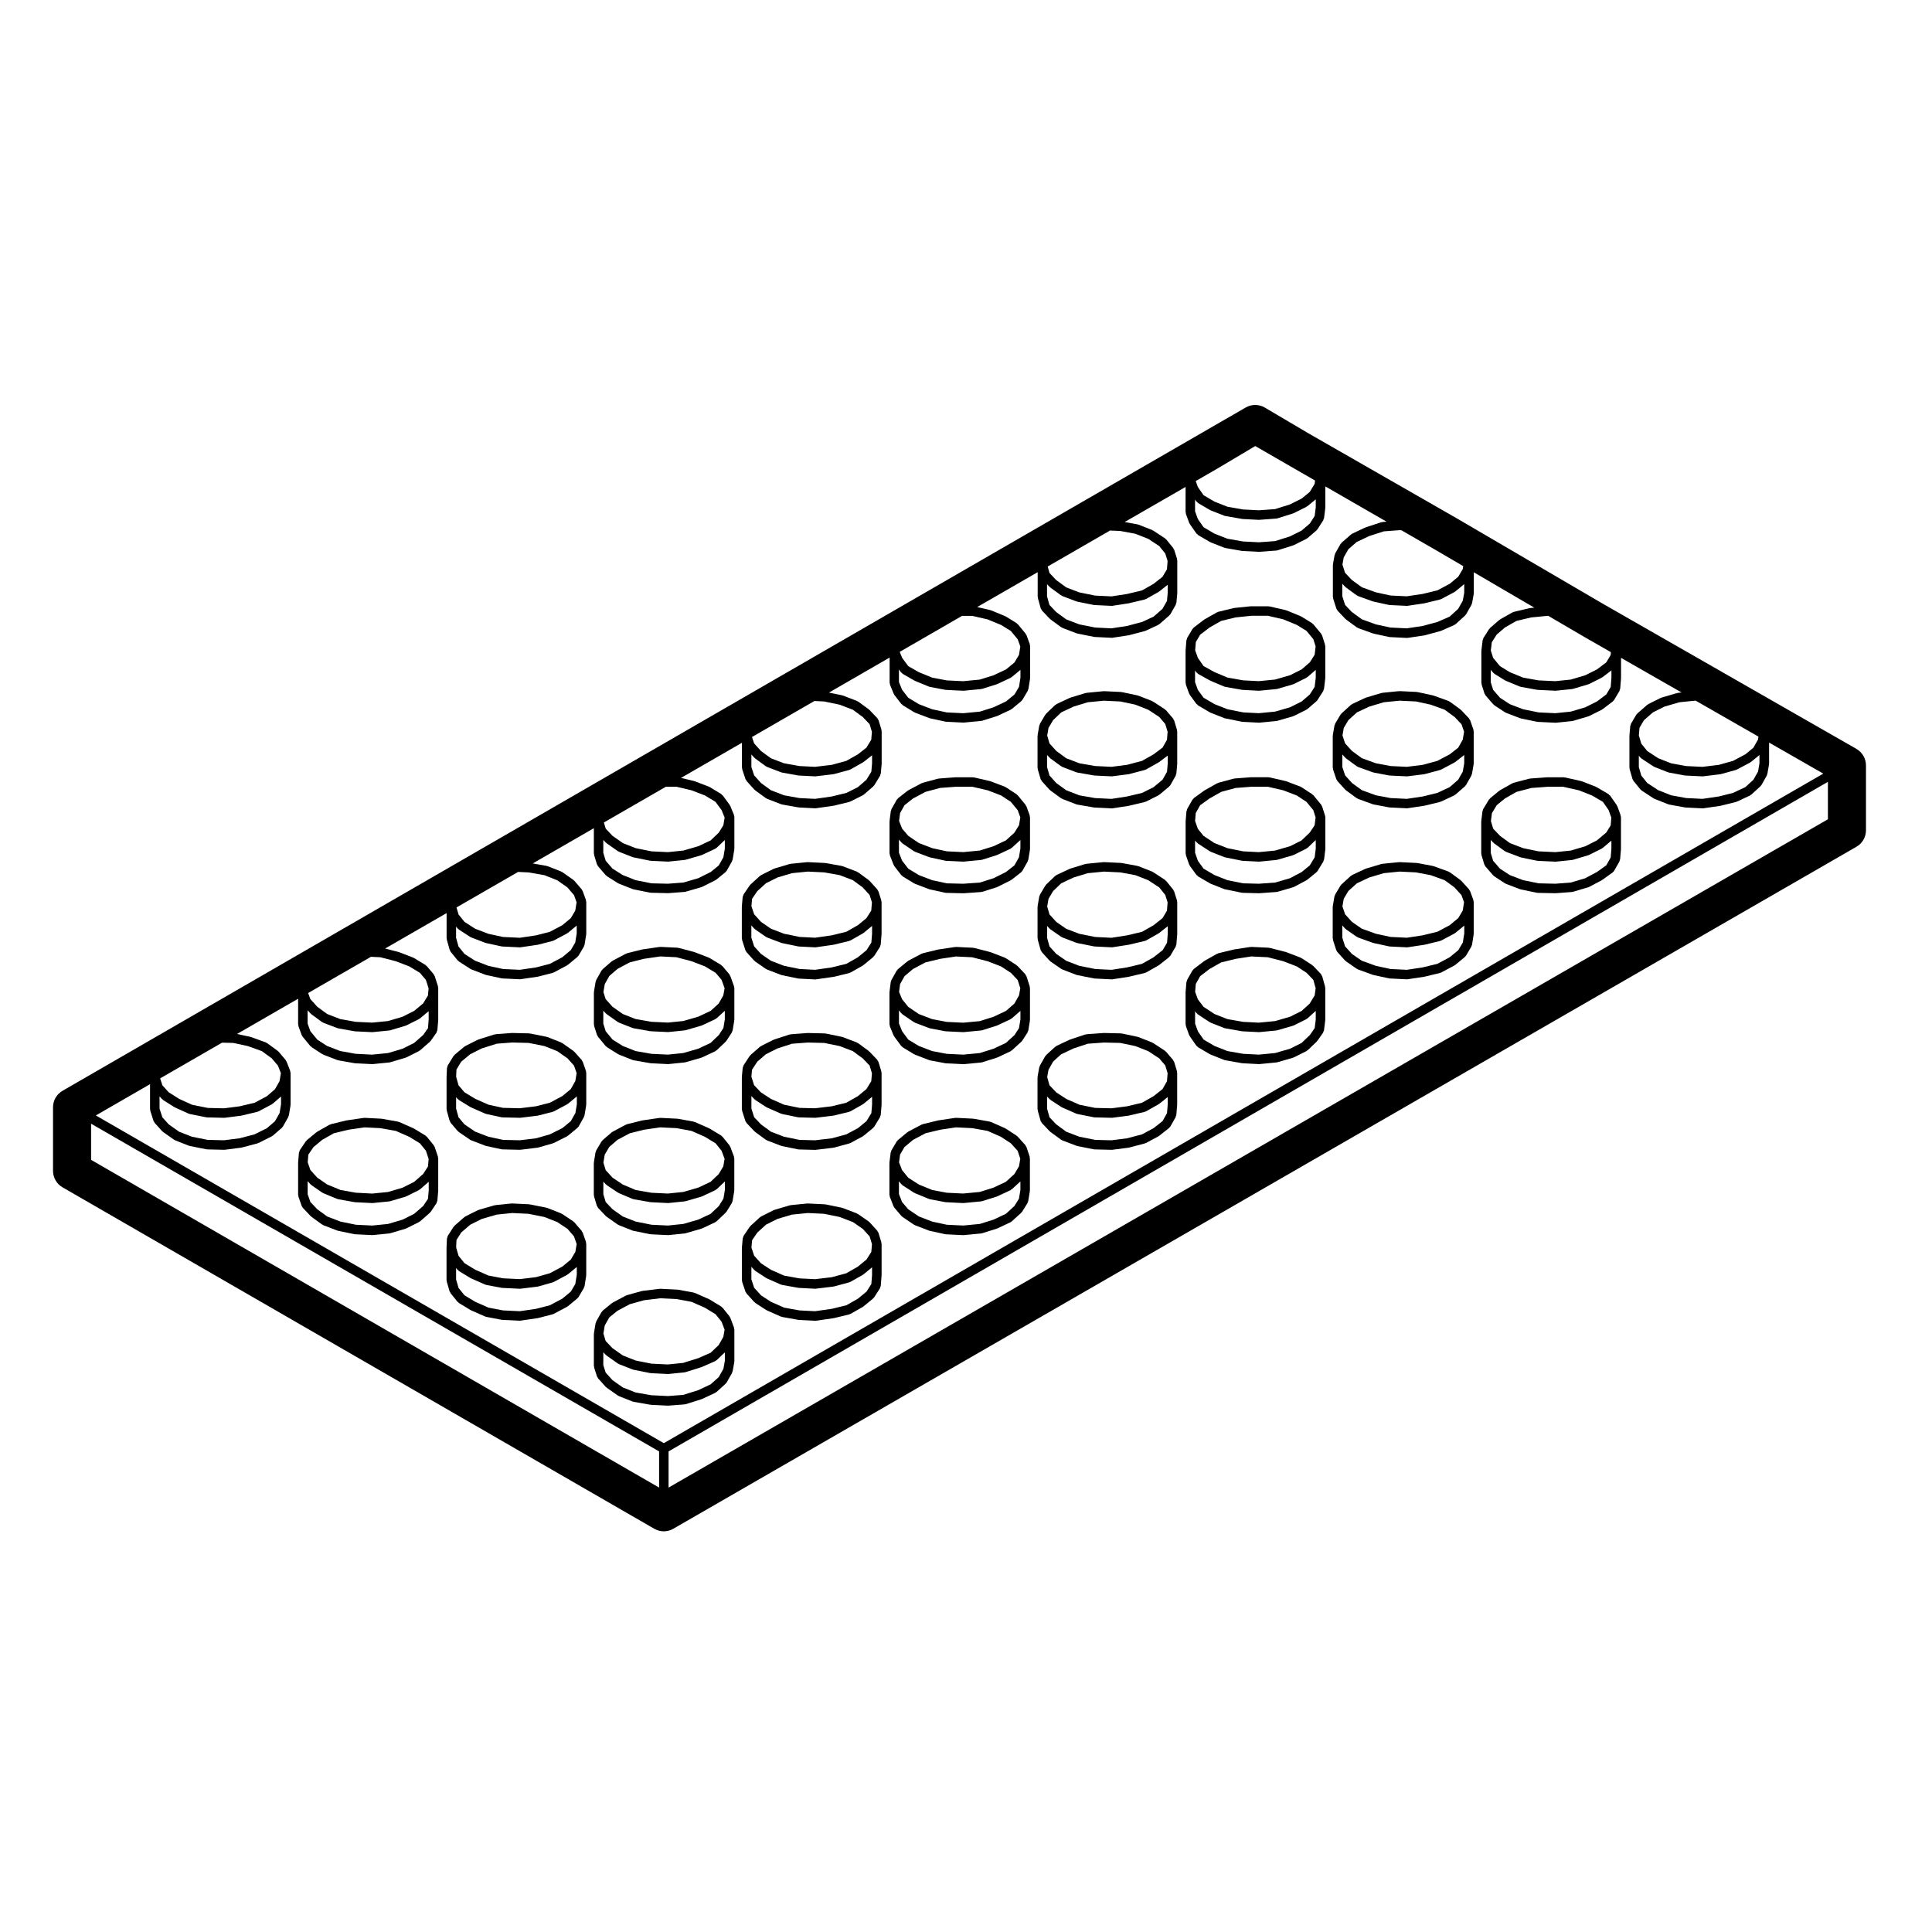 <?xml version="1.0" encoding="UTF-8"?>
<!-- Uploaded to: ICON Repo, www.svgrepo.com, Generator: ICON Repo Mixer Tools -->
<svg fill="#000000" width="800px" height="800px" version="1.1" viewBox="144 144 512 512" xmlns="http://www.w3.org/2000/svg">
 <g>
  <path d="m455.92 427.91-0.77-2.535c-0.031-0.09-0.117-0.121-0.168-0.195-0.039-0.086-0.02-0.176-0.082-0.25l-1.875-2.207c-0.047-0.051-0.117-0.047-0.168-0.086-0.051-0.047-0.051-0.109-0.105-0.152l-3.195-2.098c-0.039-0.023-0.09-0.004-0.125-0.023-0.047-0.023-0.055-0.074-0.102-0.098l-3.637-1.43c-0.035-0.016-0.07 0.016-0.105 0.004-0.039-0.016-0.055-0.059-0.098-0.07l-4.191-0.883c-0.047-0.004-0.074 0.023-0.121 0.023-0.039-0.004-0.066-0.051-0.105-0.051l-4.516-0.109h-0.031c-0.02 0-0.031 0.02-0.047 0.02-0.02 0-0.031-0.02-0.051-0.016l-4.516 0.332c-0.055 0.004-0.09 0.059-0.141 0.07-0.051 0.012-0.105-0.031-0.16-0.012l-3.969 1.32c-0.031 0.012-0.035 0.039-0.059 0.051-0.023 0.012-0.055-0.004-0.082 0.004l-3.527 1.652c-0.066 0.031-0.082 0.105-0.133 0.145-0.059 0.035-0.125 0.02-0.176 0.066l-2.418 2.207c-0.055 0.051-0.039 0.125-0.086 0.176-0.051 0.059-0.133 0.066-0.168 0.133l-1.438 2.539c-0.035 0.066 0 0.133-0.023 0.203-0.023 0.074-0.105 0.109-0.117 0.191l-0.438 2.418c-0.004 0.047 0.031 0.074 0.023 0.117-0.004 0.039-0.047 0.066-0.047 0.105v8.488c0 0.066 0.059 0.105 0.07 0.168 0.012 0.059-0.035 0.109-0.02 0.172l0.77 2.754c0.035 0.133 0.141 0.207 0.211 0.312 0.047 0.07 0.023 0.156 0.086 0.215l2.09 2.207c0.031 0.031 0.074 0.02 0.105 0.051s0.031 0.082 0.066 0.105l2.867 2.098c0.059 0.047 0.133 0.035 0.195 0.066 0.047 0.02 0.055 0.082 0.102 0.098l3.742 1.43c0.051 0.02 0.105 0.02 0.156 0.031 0.02 0.004 0.023 0.023 0.047 0.031l4.41 0.883c0.07 0.016 0.141 0.02 0.207 0.02 0.004 0 0.004 0.004 0.012 0.004l4.519 0.109h0.031c0.055 0 0.105-0.004 0.16-0.012l4.297-0.551c0.012 0 0.016-0.012 0.02-0.016 0.051-0.004 0.098-0.004 0.137-0.016l4.188-1.102c0.035-0.012 0.047-0.051 0.082-0.059 0.066-0.023 0.133-0.016 0.195-0.051l3.305-1.77c0.035-0.02 0.035-0.059 0.066-0.082 0.039-0.023 0.09-0.016 0.121-0.047l2.644-2.09c0.039-0.031 0.035-0.09 0.07-0.117 0.086-0.086 0.188-0.141 0.246-0.25l1.43-2.539c0.047-0.086 0.004-0.172 0.031-0.262 0.035-0.098 0.117-0.152 0.125-0.258l0.223-2.641c0-0.02-0.016-0.035-0.016-0.055s0.02-0.031 0.02-0.051v-8.488c0-0.07-0.066-0.105-0.074-0.176-0.004-0.051 0.047-0.105 0.027-0.176zm-6.203 15.062-3.074 1.648-3.977 1.043-4.109 0.523-4.312-0.105-4.203-0.836-3.473-1.328-2.648-1.941-1.797-1.895-0.637-2.273v-3.223l0.691 0.727c0.039 0.039 0.102 0.023 0.137 0.059 0.047 0.035 0.047 0.102 0.09 0.125l2.867 1.875c0.039 0.023 0.086 0.016 0.121 0.039 0.023 0.012 0.031 0.051 0.059 0.059l3.742 1.652c0.066 0.031 0.133 0.023 0.195 0.047 0.031 0.004 0.039 0.035 0.066 0.039l4.41 0.883c0.07 0.012 0.141 0.02 0.207 0.02 0.004 0 0.004 0.004 0.012 0.004l4.519 0.109h0.031c0.055 0 0.105-0.004 0.16-0.012l4.297-0.551c0.012 0 0.012-0.012 0.02-0.012 0.039-0.012 0.074-0.004 0.105-0.016l4.188-0.992c0.039-0.012 0.055-0.055 0.09-0.066 0.086-0.031 0.16-0.02 0.242-0.066l3.305-1.875c0.031-0.016 0.031-0.055 0.055-0.07 0.035-0.023 0.074-0.016 0.105-0.039l2.258-1.785v1.965l-0.191 2.301-1.176 2.086zm-24.504-19.578 3.305-1.551 3.75-1.246 4.273-0.316 4.348 0.105 4.004 0.84 3.406 1.344 2.922 1.918 1.586 1.867 0.629 2.062-0.176 2.121-1.176 2.082-2.383 1.879-3.062 1.742-3.934 0.934-4.144 0.535-4.312-0.105-4.168-0.836-3.516-1.551-2.656-1.738-1.785-1.879-0.605-2.168 0.348-1.934 1.238-2.188z"/>
  <path d="m416.89 405.41-0.883-2.754c-0.035-0.102-0.133-0.133-0.18-0.215-0.051-0.086-0.035-0.191-0.105-0.266l-2.09-2.207c-0.039-0.039-0.102-0.031-0.141-0.066-0.039-0.035-0.039-0.098-0.086-0.121l-2.867-1.867c-0.039-0.023-0.098-0.004-0.133-0.023-0.047-0.023-0.055-0.082-0.105-0.102l-3.742-1.438c-0.023-0.012-0.051 0.012-0.082 0-0.023-0.004-0.031-0.039-0.059-0.047l-4.301-1.102c-0.051-0.012-0.086 0.023-0.133 0.02-0.047-0.012-0.074-0.055-0.121-0.059l-4.516-0.215c-0.047 0.004-0.07 0.039-0.109 0.047-0.051 0.004-0.086-0.039-0.133-0.031l-4.41 0.66c-0.02 0.004-0.031 0.023-0.051 0.031-0.023 0.004-0.039-0.016-0.066-0.012l-4.082 0.992c-0.059 0.016-0.082 0.082-0.133 0.102-0.051 0.02-0.105-0.012-0.156 0.016l-3.527 1.867c-0.047 0.023-0.051 0.082-0.09 0.105-0.035 0.023-0.09 0.012-0.121 0.039l-2.535 2.098c-0.066 0.055-0.059 0.141-0.105 0.203-0.055 0.066-0.145 0.074-0.188 0.145l-1.43 2.535c-0.039 0.074-0.004 0.152-0.031 0.23-0.023 0.086-0.109 0.133-0.121 0.23l-0.332 2.644c-0.004 0.031 0.023 0.051 0.02 0.082 0 0.031-0.031 0.051-0.031 0.082v8.488c0 0.09 0.082 0.141 0.098 0.227 0.016 0.086-0.035 0.168 0 0.25l0.992 2.418c0.023 0.066 0.09 0.098 0.121 0.145 0.02 0.039 0 0.09 0.031 0.121l1.875 2.539c0.047 0.066 0.133 0.047 0.188 0.098 0.07 0.074 0.086 0.18 0.172 0.238l3.082 1.867c0.047 0.023 0.098 0.02 0.137 0.039 0.031 0.012 0.035 0.051 0.066 0.059l3.75 1.438c0.059 0.02 0.109 0.02 0.172 0.031 0.02 0.012 0.031 0.031 0.051 0.035l4.074 0.766c0.055 0.012 0.105 0.012 0.152 0.016 0.004 0 0.012 0.004 0.016 0.004l4.519 0.223h0.066c0.039 0 0.082 0 0.117-0.004l4.629-0.438c0.016 0 0.02-0.02 0.035-0.02 0.074-0.012 0.152-0.012 0.227-0.035l3.859-1.215c0.02-0.004 0.023-0.031 0.039-0.035 0.039-0.016 0.082-0.004 0.117-0.023l3.523-1.652c0.066-0.031 0.074-0.105 0.125-0.141 0.055-0.035 0.133-0.02 0.18-0.07l2.539-2.312c0.031-0.023 0.02-0.066 0.047-0.09 0.055-0.059 0.121-0.09 0.168-0.156l1.43-2.207c0.047-0.07 0.012-0.152 0.039-0.223 0.039-0.098 0.125-0.152 0.145-0.258l0.438-2.644c0.004-0.039-0.031-0.07-0.023-0.105 0-0.039 0.039-0.059 0.039-0.102v-8.488c0-0.074-0.066-0.109-0.074-0.18-0.008-0.082 0.031-0.137 0.016-0.207zm-6.305 14.965-3.293 1.551-3.633 1.145-4.41 0.418-4.348-0.211-3.883-0.734-3.527-1.355-2.785-1.684-1.629-2.207-0.84-2.051v-3.481l0.629 0.777c0.039 0.051 0.105 0.035 0.156 0.074 0.051 0.055 0.051 0.133 0.109 0.176l3.082 2.098c0.055 0.035 0.117 0.023 0.176 0.055 0.035 0.02 0.047 0.066 0.086 0.082l3.75 1.43c0.055 0.02 0.105 0.016 0.16 0.031 0.02 0.004 0.031 0.031 0.051 0.035l4.074 0.77c0.055 0.012 0.105 0.012 0.168 0.016 0 0 0.004 0.004 0.012 0.004l4.519 0.215h0.059c0.039 0 0.082 0 0.117-0.004l4.629-0.438c0.016 0 0.02-0.016 0.035-0.02 0.074-0.012 0.152-0.012 0.227-0.035l3.859-1.215c0.02-0.004 0.023-0.023 0.039-0.035 0.039-0.012 0.082-0.012 0.117-0.023l3.523-1.652c0.055-0.023 0.066-0.098 0.109-0.125 0.059-0.035 0.125-0.02 0.176-0.066l2.324-2.016v2.273l-0.383 2.301-1.199 1.848zm-24.613-19.59 3.269-1.734 3.906-0.945 4.191-0.629 4.277 0.207 4.102 1.055 3.562 1.367 2.621 1.707 1.793 1.891 0.699 2.191-0.344 1.898-1.223 2.168-2.231 1.941-3.305 1.559-3.633 1.148-4.41 0.414-4.336-0.207-3.906-0.742-3.477-1.324-2.828-1.918-1.633-2.019-0.801-1.949 0.266-2.07 1.195-2.121z"/>
  <path d="m338.52 405.36-0.992-2.754c-0.031-0.082-0.109-0.102-0.156-0.168-0.039-0.074-0.016-0.156-0.07-0.223l-1.867-2.207c-0.051-0.055-0.125-0.051-0.18-0.098-0.055-0.051-0.059-0.125-0.121-0.168l-3.09-1.867c-0.035-0.02-0.082 0-0.117-0.02-0.035-0.016-0.047-0.066-0.086-0.082l-3.742-1.438c-0.023-0.012-0.051 0.012-0.074 0-0.023-0.012-0.035-0.039-0.059-0.047l-4.188-1.102c-0.051-0.012-0.09 0.023-0.133 0.02-0.051-0.004-0.082-0.055-0.125-0.059l-4.519-0.215c-0.047 0.004-0.07 0.039-0.109 0.047-0.051 0.004-0.082-0.039-0.125-0.031l-4.516 0.66c-0.023 0.004-0.035 0.031-0.055 0.035-0.023 0.004-0.047-0.016-0.07-0.012l-3.969 0.992c-0.055 0.016-0.074 0.074-0.125 0.098-0.051 0.02-0.105-0.012-0.156 0.016l-3.523 1.867c-0.051 0.023-0.051 0.086-0.098 0.109-0.047 0.023-0.102 0.012-0.137 0.047l-2.422 2.098c-0.059 0.055-0.051 0.137-0.102 0.195-0.051 0.059-0.137 0.07-0.176 0.137l-1.43 2.535c-0.039 0.07 0 0.145-0.023 0.223-0.031 0.074-0.105 0.109-0.117 0.191l-0.441 2.644c-0.004 0.039 0.023 0.066 0.023 0.105-0.004 0.039-0.047 0.066-0.047 0.105v8.488c0 0.074 0.066 0.109 0.074 0.18 0.012 0.07-0.035 0.133-0.016 0.203l0.77 2.418c0.035 0.102 0.117 0.152 0.172 0.238 0.031 0.055 0.012 0.125 0.055 0.18l2.09 2.539c0.047 0.055 0.121 0.039 0.172 0.086 0.059 0.055 0.066 0.137 0.133 0.18l2.977 1.867c0.047 0.031 0.098 0.02 0.141 0.039 0.031 0.016 0.035 0.051 0.066 0.066l3.637 1.438c0.066 0.023 0.125 0.023 0.195 0.039 0.02 0.004 0.031 0.023 0.051 0.031l4.41 0.766c0.051 0.012 0.098 0.012 0.137 0.016 0.004 0 0.012 0.004 0.016 0.004l4.519 0.223h0.066c0.039 0 0.086 0 0.125-0.004l4.297-0.438c0.016 0 0.02-0.016 0.035-0.02 0.066-0.004 0.121-0.004 0.188-0.023l4.191-1.215c0.02-0.004 0.023-0.031 0.051-0.039 0.047-0.016 0.098-0.012 0.137-0.031l3.523-1.652c0.07-0.031 0.082-0.109 0.137-0.152 0.066-0.039 0.141-0.023 0.195-0.082l2.422-2.312c0.023-0.023 0.02-0.066 0.039-0.098 0.051-0.051 0.105-0.074 0.145-0.133l1.43-2.207c0.047-0.074 0.016-0.156 0.047-0.23 0.035-0.09 0.121-0.145 0.137-0.246l0.441-2.644c0.004-0.039-0.023-0.066-0.023-0.105 0.004-0.039 0.047-0.066 0.047-0.105v-8.488c0-0.082-0.07-0.125-0.086-0.203-0.027-0.055 0.027-0.125-0.004-0.207zm-6.207 15.023-3.254 1.531-3.977 1.152-4.09 0.418-4.367-0.211-4.18-0.73-3.406-1.352-2.707-1.699-1.809-2.203-0.641-2v-3.445l0.672 0.734c0.035 0.039 0.098 0.023 0.133 0.059 0.035 0.035 0.035 0.098 0.082 0.121l2.977 2.098c0.051 0.039 0.109 0.023 0.168 0.055 0.039 0.02 0.051 0.074 0.098 0.09l3.637 1.43c0.066 0.023 0.133 0.023 0.195 0.039 0.02 0.004 0.031 0.023 0.051 0.031l4.41 0.77c0.051 0.012 0.102 0.012 0.141 0.016 0.004 0 0.012 0.004 0.016 0.004l4.519 0.215h0.059c0.039 0 0.086 0 0.125-0.004l4.297-0.438c0.016 0 0.02-0.016 0.035-0.02 0.066-0.004 0.121-0.004 0.188-0.023l4.191-1.215c0.02-0.004 0.023-0.031 0.051-0.039 0.047-0.016 0.098-0.012 0.137-0.031l3.523-1.652c0.066-0.031 0.074-0.105 0.125-0.141 0.059-0.035 0.133-0.02 0.18-0.07l2.195-1.996v2.297l-0.379 2.262-1.211 1.863zm-24.676-19.613 3.258-1.734 3.754-0.941 4.316-0.629 4.281 0.207 4.012 1.055 3.559 1.367 2.828 1.707 1.582 1.867 0.805 2.223-0.344 1.883-1.234 2.18-2.121 1.926-3.273 1.543-3.977 1.152-4.09 0.418-4.363-0.207-4.188-0.734-3.387-1.328-2.719-1.918-1.824-2.016-0.598-1.879 0.352-2.117 1.219-2.16z"/>
  <path d="m377.55 382.6-0.77-2.422c-0.031-0.098-0.125-0.121-0.172-0.207-0.051-0.082-0.031-0.18-0.098-0.258l-2.098-2.316c-0.035-0.035-0.086-0.023-0.121-0.059-0.035-0.031-0.031-0.086-0.07-0.109l-2.863-2.09c-0.051-0.035-0.117-0.016-0.172-0.039-0.055-0.031-0.066-0.098-0.121-0.117l-3.75-1.43c-0.039-0.016-0.082 0.016-0.121 0.004-0.039-0.016-0.059-0.059-0.105-0.07l-4.297-0.77c-0.031-0.004-0.055 0.02-0.082 0.02-0.035-0.004-0.051-0.039-0.082-0.039l-4.519-0.223h-0.066c-0.023 0-0.035 0.023-0.059 0.023-0.023 0-0.039-0.023-0.07-0.02l-4.41 0.441c-0.047 0.004-0.07 0.051-0.109 0.059-0.039 0.012-0.082-0.023-0.117-0.012l-4.082 1.211c-0.039 0.012-0.055 0.059-0.09 0.07-0.035 0.016-0.082-0.012-0.109 0.012l-3.305 1.652c-0.059 0.031-0.066 0.102-0.117 0.133s-0.121 0.02-0.172 0.066l-2.535 2.312c-0.039 0.039-0.031 0.102-0.066 0.137-0.035 0.035-0.102 0.039-0.125 0.086l-1.652 2.422c-0.066 0.098-0.031 0.207-0.066 0.309-0.039 0.105-0.137 0.176-0.145 0.297l-0.223 2.535c0 0.02 0.02 0.035 0.016 0.055 0 0.02-0.02 0.035-0.02 0.055v8.379c0 0.07 0.066 0.109 0.082 0.18 0.012 0.07-0.039 0.133-0.02 0.203l0.887 2.754c0.039 0.109 0.133 0.176 0.195 0.273 0.039 0.059 0.02 0.137 0.07 0.191l2.09 2.312c0.035 0.039 0.098 0.023 0.133 0.059 0.035 0.035 0.035 0.102 0.086 0.133l2.867 1.984c0.055 0.039 0.117 0.031 0.176 0.055 0.039 0.02 0.051 0.07 0.09 0.086l3.742 1.438c0.055 0.02 0.105 0.016 0.156 0.031 0.02 0.004 0.023 0.023 0.047 0.031l4.301 0.883c0.059 0.012 0.109 0.016 0.172 0.016 0.004 0 0.012 0.012 0.016 0.012l4.297 0.223h0.066c0.059 0 0.117-0.004 0.176-0.016l4.629-0.664c0.004 0 0.004-0.004 0.016-0.004 0.035-0.012 0.07-0.004 0.105-0.016l4.082-0.988c0.039-0.012 0.055-0.055 0.098-0.07 0.074-0.023 0.156-0.02 0.23-0.059l3.305-1.875c0.035-0.02 0.035-0.066 0.07-0.086 0.035-0.031 0.082-0.016 0.109-0.047l2.535-2.098c0.031-0.023 0.023-0.07 0.051-0.102 0.07-0.066 0.156-0.105 0.211-0.191l1.547-2.422c0.055-0.09 0.02-0.191 0.051-0.293 0.039-0.102 0.133-0.172 0.141-0.289l0.223-2.754c0-0.02-0.016-0.031-0.016-0.051 0-0.02 0.02-0.035 0.02-0.055v-8.484c0-0.074-0.066-0.109-0.082-0.18-0.02-0.09 0.031-0.148 0.012-0.219zm-6.211 15.094-3.062 1.738-3.879 0.945-4.402 0.629-4.102-0.211-4.098-0.84-3.496-1.34-2.637-1.824-1.805-1.996-0.742-2.312v-3.238l0.781 0.867c0.035 0.039 0.098 0.023 0.133 0.059 0.035 0.035 0.039 0.102 0.086 0.125l2.867 1.988c0.055 0.039 0.121 0.031 0.176 0.055 0.039 0.02 0.051 0.074 0.098 0.09l3.742 1.43c0.051 0.02 0.102 0.016 0.152 0.031 0.02 0.004 0.023 0.023 0.047 0.031l4.301 0.883c0.059 0.012 0.109 0.012 0.172 0.016 0.004 0.004 0.012 0.012 0.016 0.012l4.297 0.223h0.066c0.059 0 0.117-0.004 0.176-0.016l4.629-0.664c0.004 0 0.004-0.004 0.016-0.012 0.035 0 0.07 0 0.105-0.012l4.082-0.988c0.039-0.012 0.055-0.055 0.098-0.066 0.074-0.031 0.156-0.023 0.23-0.066l3.305-1.875c0.035-0.02 0.035-0.066 0.07-0.09 0.035-0.02 0.082-0.012 0.109-0.039l2.238-1.848v2.047l-0.191 2.383-1.281 2.004zm-24.352-19.625 3.043-1.523 3.84-1.145 4.219-0.422 4.359 0.211 4.09 0.734 3.465 1.324 2.625 1.918 1.828 2.019 0.613 1.934-0.176 2.188-1.273 2-2.281 1.883-3.062 1.742-3.879 0.941-4.402 0.629-4.102-0.211-4.109-0.84-3.492-1.34-2.613-1.809-1.824-2.019-0.719-2.144 0.168-1.941 1.387-2.035z"/>
  <path d="m455.92 337.43-0.77-2.539c-0.031-0.09-0.121-0.121-0.168-0.203-0.039-0.082-0.02-0.172-0.082-0.246l-1.875-2.207c-0.047-0.051-0.117-0.047-0.168-0.086-0.047-0.047-0.051-0.117-0.105-0.152l-3.195-2.09c-0.039-0.023-0.09-0.004-0.125-0.023-0.047-0.02-0.055-0.074-0.102-0.098l-3.633-1.426c-0.039-0.016-0.074 0.016-0.109 0-0.035-0.012-0.051-0.051-0.09-0.059l-4.191-0.887c-0.039-0.012-0.066 0.023-0.105 0.02-0.035-0.004-0.059-0.051-0.102-0.051l-4.516-0.215c-0.031 0-0.055 0.031-0.086 0.031-0.039 0.004-0.066-0.031-0.102-0.023l-4.516 0.438c-0.051 0.004-0.074 0.055-0.117 0.066-0.047 0.004-0.086-0.031-0.125-0.016l-3.969 1.215c-0.035 0.012-0.039 0.051-0.074 0.059-0.031 0.012-0.066-0.012-0.098 0.004l-3.527 1.652c-0.07 0.035-0.086 0.109-0.141 0.156-0.059 0.039-0.137 0.023-0.191 0.074l-2.418 2.312c-0.051 0.047-0.035 0.117-0.074 0.168-0.039 0.051-0.105 0.051-0.137 0.105l-1.438 2.422c-0.039 0.07-0.004 0.141-0.031 0.215-0.031 0.082-0.109 0.121-0.125 0.207l-0.438 2.535c-0.004 0.039 0.031 0.07 0.023 0.105-0.004 0.047-0.047 0.066-0.047 0.105v8.488c0 0.066 0.059 0.105 0.07 0.168 0.012 0.059-0.039 0.121-0.02 0.188l0.77 2.641c0.035 0.121 0.137 0.191 0.207 0.293 0.039 0.066 0.02 0.145 0.07 0.203l2.09 2.316c0.031 0.035 0.086 0.02 0.117 0.055s0.035 0.09 0.074 0.117l2.867 2.09c0.059 0.039 0.125 0.031 0.191 0.059 0.039 0.023 0.051 0.082 0.102 0.102l3.742 1.438c0.066 0.023 0.125 0.02 0.191 0.035 0.02 0.004 0.023 0.023 0.047 0.031l4.41 0.766c0.047 0.012 0.098 0.012 0.137 0.016 0.004 0 0.012 0.004 0.016 0.004l4.519 0.223h0.066c0.066 0 0.125-0.004 0.191-0.016l4.297-0.66c0.004 0 0.012-0.012 0.016-0.012 0.031-0.004 0.055-0.004 0.086-0.012l4.188-0.992c0.031-0.004 0.039-0.047 0.07-0.051 0.07-0.023 0.137-0.016 0.203-0.051l3.305-1.652c0.047-0.02 0.051-0.074 0.09-0.102 0.051-0.035 0.105-0.02 0.156-0.059l2.644-2.207c0.039-0.035 0.031-0.09 0.066-0.121 0.074-0.074 0.172-0.125 0.227-0.227l1.43-2.535c0.047-0.082 0.004-0.172 0.031-0.258 0.035-0.098 0.117-0.152 0.125-0.258l0.223-2.535c0-0.02-0.02-0.035-0.016-0.055 0-0.02 0.02-0.035 0.02-0.055v-8.594c0-0.07-0.066-0.105-0.074-0.176-0.012-0.051 0.039-0.105 0.02-0.176zm-6.215 15.184-3.039 1.516-3.988 0.945-4.117 0.637-4.344-0.211-4.18-0.73-3.477-1.34-2.641-1.926-1.793-1.996-0.645-2.207v-3.234l0.672 0.734c0.035 0.035 0.086 0.023 0.117 0.055s0.035 0.09 0.074 0.117l2.867 2.098c0.059 0.047 0.133 0.031 0.195 0.066 0.047 0.02 0.055 0.074 0.102 0.098l3.742 1.43c0.059 0.023 0.121 0.02 0.188 0.035 0.02 0.004 0.023 0.023 0.047 0.031l4.41 0.77c0.051 0.012 0.098 0.012 0.141 0.016 0.004 0 0.012 0.004 0.016 0.004l4.519 0.215h0.059c0.055 0 0.105-0.004 0.16-0.012l4.297-0.551c0.012 0 0.016-0.012 0.02-0.016 0.051-0.004 0.098-0.004 0.137-0.016l4.188-1.102c0.039-0.012 0.055-0.055 0.09-0.07 0.07-0.023 0.141-0.016 0.211-0.055l3.305-1.867c0.023-0.016 0.023-0.047 0.047-0.059 0.031-0.016 0.066-0.012 0.098-0.031l2.281-1.715v2.086l-0.191 2.203-1.184 2.098zm-24.473-19.82 3.266-1.535 3.758-1.152 4.301-0.414 4.348 0.207 3.953 0.836 3.438 1.355 2.922 1.914 1.586 1.867 0.629 2.066-0.176 2.117-1.164 2.066-2.383 1.785-3.078 1.742-3.965 1.043-4.09 0.523-4.348-0.207-4.195-0.734-3.465-1.324-2.629-1.926-1.809-2-0.613-2.098 0.348-2.016 1.223-2.066z"/>
  <path d="m299.3 473.16-0.887-2.535c-0.031-0.082-0.117-0.105-0.156-0.176-0.047-0.074-0.02-0.16-0.082-0.23l-1.984-2.312c-0.039-0.051-0.109-0.039-0.156-0.082-0.047-0.047-0.047-0.109-0.102-0.145l-2.977-1.984c-0.047-0.031-0.098-0.004-0.137-0.031-0.039-0.02-0.051-0.074-0.102-0.098l-3.637-1.438c-0.039-0.016-0.082 0.016-0.117 0-0.039-0.012-0.055-0.055-0.102-0.066l-4.41-0.883c-0.035-0.004-0.059 0.023-0.098 0.02-0.035-0.004-0.055-0.047-0.09-0.047l-4.516-0.223h-0.066c-0.023 0-0.039 0.023-0.066 0.023-0.023 0-0.039-0.02-0.066-0.02l-4.301 0.441c-0.047 0.004-0.066 0.051-0.105 0.055-0.039 0.012-0.082-0.023-0.117-0.012l-4.188 1.211c-0.047 0.016-0.055 0.059-0.098 0.074-0.039 0.016-0.082-0.012-0.117 0.012l-3.305 1.652c-0.055 0.023-0.059 0.09-0.105 0.121-0.047 0.031-0.117 0.016-0.16 0.055l-2.644 2.316c-0.055 0.047-0.047 0.121-0.086 0.176-0.047 0.047-0.109 0.047-0.145 0.102l-1.543 2.422c-0.07 0.105-0.031 0.238-0.066 0.352-0.031 0.102-0.125 0.16-0.133 0.266l-0.109 2.535c0 0.012 0.012 0.02 0.012 0.031s-0.012 0.016-0.012 0.023v8.488c0 0.066 0.059 0.105 0.07 0.168 0.012 0.059-0.039 0.121-0.02 0.188l0.77 2.641c0.031 0.105 0.121 0.16 0.176 0.25 0.035 0.059 0.012 0.133 0.055 0.188l1.875 2.316c0.047 0.059 0.121 0.039 0.176 0.086 0.066 0.059 0.07 0.152 0.145 0.203l3.082 1.867c0.035 0.02 0.07 0.016 0.105 0.031 0.02 0.012 0.023 0.035 0.047 0.047l3.75 1.652c0.066 0.031 0.133 0.023 0.203 0.047 0.031 0.004 0.039 0.039 0.07 0.047l4.082 0.77c0.055 0.012 0.105 0.012 0.168 0.016 0 0 0.004 0.004 0.012 0.004l4.625 0.223h0.059c0.059 0 0.117-0.004 0.18-0.016l4.519-0.66c0.012 0 0.012-0.012 0.02-0.012 0.035-0.004 0.074-0.004 0.109-0.016l3.859-0.992c0.035-0.012 0.047-0.051 0.082-0.059 0.066-0.023 0.133-0.016 0.195-0.051l3.527-1.875c0.039-0.02 0.039-0.07 0.082-0.098 0.039-0.031 0.098-0.016 0.133-0.051l2.535-2.09c0.035-0.031 0.031-0.082 0.059-0.109 0.074-0.074 0.168-0.121 0.223-0.215l1.43-2.422c0.039-0.066 0.004-0.137 0.031-0.203 0.035-0.09 0.117-0.141 0.133-0.238l0.441-2.754c0.004-0.039-0.031-0.07-0.023-0.105 0-0.039 0.039-0.059 0.039-0.102v-8.379c0-0.074-0.07-0.121-0.086-0.195 0.012-0.055 0.059-0.125 0.035-0.195zm-6.297 15.008-3.281 1.742-3.672 0.945-4.297 0.629-4.422-0.211-3.879-0.734-3.508-1.547-2.848-1.727-1.57-1.945-0.656-2.238v-3.055l0.406 0.508c0.047 0.055 0.121 0.039 0.176 0.086 0.066 0.059 0.074 0.156 0.145 0.203l3.082 1.875c0.035 0.02 0.07 0.016 0.105 0.031 0.02 0.012 0.023 0.035 0.047 0.047l3.75 1.652c0.07 0.031 0.137 0.023 0.207 0.047 0.031 0.012 0.039 0.039 0.07 0.047l4.082 0.766c0.055 0.012 0.105 0.012 0.156 0.016 0.004 0 0.012 0.004 0.016 0.004l4.625 0.223h0.059c0.051 0 0.102-0.004 0.152-0.012l4.519-0.551c0.012 0 0.02-0.016 0.031-0.016 0.055-0.012 0.105-0.012 0.16-0.023l3.859-1.102c0.031-0.012 0.039-0.047 0.07-0.055 0.059-0.02 0.121-0.016 0.176-0.047l3.527-1.875c0.039-0.02 0.039-0.07 0.082-0.098 0.039-0.031 0.098-0.016 0.133-0.051l2.348-1.941v2.074l-0.395 2.438-1.188 2.016zm-24.375-19.613 3.043-1.523 3.965-1.148 4.102-0.422 4.336 0.211 4.191 0.84 3.406 1.344 2.727 1.812 1.715 1.996 0.707 2.012-0.348 2.09-1.199 2.031-2.262 1.867-3.305 1.758-3.629 1.031-4.309 0.523-4.445-0.211-3.871-0.73-3.508-1.547-2.848-1.734-1.57-1.945-0.645-2.207 0.09-1.996 1.254-1.98z"/>
  <path d="m416.89 450.57-0.883-2.641c-0.031-0.098-0.125-0.121-0.176-0.203-0.039-0.082-0.02-0.172-0.086-0.242l-2.09-2.316c-0.039-0.047-0.105-0.035-0.152-0.074-0.047-0.039-0.047-0.105-0.098-0.137l-2.867-1.867c-0.035-0.023-0.074-0.004-0.105-0.02-0.035-0.02-0.039-0.066-0.074-0.082l-3.742-1.652c-0.051-0.023-0.105 0.012-0.152-0.004-0.055-0.016-0.082-0.074-0.133-0.086l-4.301-0.77c-0.031-0.012-0.055 0.02-0.086 0.016-0.031 0-0.047-0.035-0.074-0.035l-4.516-0.223h-0.066c-0.035 0-0.059 0.035-0.098 0.035-0.035 0.004-0.055-0.023-0.098-0.02l-4.41 0.66c-0.02 0.004-0.031 0.023-0.051 0.031-0.023 0.004-0.039-0.016-0.066-0.012l-4.082 0.992c-0.059 0.016-0.082 0.082-0.133 0.102-0.051 0.02-0.105-0.012-0.156 0.016l-3.527 1.875c-0.047 0.023-0.051 0.082-0.09 0.105-0.035 0.023-0.09 0.012-0.121 0.039l-2.535 2.09c-0.059 0.051-0.055 0.133-0.105 0.191-0.051 0.059-0.137 0.07-0.176 0.137l-1.43 2.422c-0.039 0.07-0.004 0.152-0.031 0.227-0.035 0.098-0.125 0.152-0.137 0.258l-0.332 2.644c-0.004 0.031 0.023 0.051 0.02 0.082 0 0.031-0.031 0.051-0.031 0.082v8.488c0 0.09 0.082 0.141 0.098 0.223 0.016 0.086-0.035 0.156-0.004 0.238l0.992 2.535c0.035 0.086 0.109 0.125 0.156 0.203 0.035 0.051 0.016 0.109 0.055 0.156l1.875 2.207c0.039 0.047 0.105 0.031 0.145 0.07 0.051 0.047 0.051 0.117 0.105 0.156l3.082 2.09c0.055 0.035 0.117 0.023 0.172 0.055 0.035 0.016 0.047 0.066 0.086 0.082l3.75 1.438c0.051 0.02 0.102 0.016 0.145 0.031 0.02 0 0.023 0.02 0.039 0.023l4.074 0.883c0.059 0.016 0.121 0.016 0.18 0.02 0.004 0 0.016 0.012 0.02 0.012l4.519 0.223h0.066c0.039 0 0.082 0 0.117-0.004l4.629-0.441c0.016 0 0.02-0.02 0.035-0.02 0.074-0.012 0.152-0.012 0.227-0.035l3.859-1.211c0.02-0.004 0.023-0.023 0.039-0.035 0.039-0.012 0.082-0.012 0.117-0.023l3.523-1.652c0.066-0.031 0.074-0.105 0.125-0.137 0.059-0.039 0.133-0.023 0.188-0.074l2.539-2.316c0.031-0.023 0.02-0.074 0.051-0.105 0.055-0.059 0.125-0.09 0.172-0.16l1.43-2.312c0.047-0.07 0.004-0.145 0.035-0.223 0.039-0.086 0.121-0.137 0.137-0.238l0.438-2.644c0.004-0.039-0.031-0.07-0.023-0.105 0-0.039 0.039-0.059 0.039-0.102v-8.488c0-0.074-0.07-0.117-0.082-0.191 0.02-0.098 0.062-0.164 0.043-0.234zm-6.312 15.102-3.285 1.547-3.633 1.137-4.41 0.422-4.348-0.211-3.856-0.832-3.527-1.355-2.832-1.918-1.629-1.918-0.828-2.102v-3.394l0.629 0.777c0.047 0.055 0.117 0.035 0.168 0.082 0.055 0.055 0.059 0.141 0.125 0.188l3.082 1.988c0.047 0.031 0.098 0.02 0.137 0.039 0.031 0.02 0.035 0.055 0.07 0.07l3.75 1.543c0.059 0.023 0.121 0.02 0.18 0.035 0.023 0.012 0.035 0.035 0.059 0.039l4.074 0.77c0.055 0.012 0.105 0.012 0.156 0.016 0.004 0 0.012 0.004 0.016 0.004l4.519 0.223h0.066c0.039 0 0.082 0 0.117-0.004l4.629-0.441c0.016 0 0.02-0.016 0.035-0.02 0.074-0.012 0.152-0.012 0.227-0.035l3.859-1.211c0.02-0.004 0.023-0.031 0.039-0.035 0.039-0.016 0.082-0.004 0.117-0.023l3.523-1.652c0.066-0.031 0.074-0.105 0.125-0.137 0.059-0.039 0.133-0.023 0.188-0.074l2.297-2.098v2.258l-0.383 2.312-1.211 1.953zm-24.602-19.598 3.269-1.738 3.906-0.945 4.188-0.629 4.336 0.211 4.066 0.734 3.5 1.547 2.641 1.723 1.809 2.004 0.699 2.098-0.344 1.996-1.211 2.047-2.266 2.066-3.285 1.547-3.633 1.145-4.41 0.418-4.336-0.211-3.883-0.734-3.512-1.441-2.82-1.812-1.629-2.004-0.801-2.047 0.266-2.074 1.18-2.004z"/>
  <path d="m338.52 495.83-0.992-2.644c-0.031-0.07-0.105-0.09-0.141-0.152-0.035-0.059-0.016-0.137-0.059-0.195l-1.867-2.312c-0.051-0.066-0.133-0.055-0.191-0.105-0.059-0.055-0.066-0.137-0.133-0.18l-3.09-1.875c-0.031-0.016-0.059 0-0.09-0.016-0.023-0.016-0.031-0.047-0.059-0.059l-3.742-1.652c-0.051-0.02-0.102 0.012-0.145-0.004-0.055-0.016-0.082-0.074-0.133-0.086l-4.188-0.77c-0.031-0.004-0.055 0.02-0.086 0.02-0.031-0.004-0.051-0.039-0.082-0.039l-4.519-0.223h-0.066c-0.031 0-0.051 0.031-0.074 0.031-0.031 0.004-0.051-0.023-0.082-0.02l-4.516 0.551c-0.035 0.004-0.051 0.039-0.086 0.051-0.035 0.004-0.066-0.023-0.102-0.016l-3.969 1.102c-0.051 0.016-0.07 0.07-0.109 0.09-0.051 0.02-0.102-0.012-0.141 0.016l-3.523 1.875c-0.039 0.02-0.047 0.074-0.086 0.102-0.039 0.031-0.09 0.012-0.121 0.039l-2.422 1.984c-0.066 0.055-0.059 0.141-0.105 0.207-0.055 0.066-0.145 0.074-0.191 0.145l-1.43 2.539c-0.039 0.074-0.004 0.152-0.023 0.227-0.031 0.07-0.105 0.105-0.117 0.188l-0.441 2.641c-0.004 0.039 0.023 0.066 0.023 0.105-0.004 0.039-0.047 0.066-0.047 0.105v8.488c0 0.074 0.066 0.109 0.082 0.18 0.012 0.07-0.039 0.133-0.02 0.203l0.77 2.422c0.035 0.109 0.133 0.176 0.195 0.277 0.039 0.059 0.02 0.133 0.07 0.188l2.09 2.312c0.035 0.039 0.098 0.023 0.133 0.059 0.035 0.035 0.035 0.098 0.082 0.121l2.977 2.098c0.051 0.035 0.109 0.023 0.168 0.055 0.039 0.02 0.051 0.07 0.098 0.09l3.637 1.43c0.066 0.023 0.133 0.023 0.195 0.039 0.02 0.004 0.031 0.023 0.051 0.031l4.41 0.77c0.051 0.012 0.098 0.012 0.137 0.012 0.004 0.004 0.012 0.012 0.016 0.012l4.519 0.223h0.066c0.031 0 0.066 0 0.102-0.004l4.297-0.332c0.012 0 0.02-0.016 0.031-0.016 0.086-0.012 0.168-0.016 0.25-0.039l4.191-1.32c0.02-0.004 0.023-0.023 0.039-0.035 0.039-0.012 0.082-0.012 0.117-0.023l3.523-1.652c0.066-0.031 0.074-0.105 0.125-0.141 0.059-0.035 0.133-0.02 0.18-0.07l2.422-2.207c0.035-0.031 0.023-0.082 0.055-0.105 0.066-0.074 0.145-0.117 0.195-0.203l1.43-2.539c0.035-0.059 0-0.125 0.023-0.191 0.031-0.074 0.105-0.117 0.117-0.203l0.441-2.418c0.012-0.047-0.031-0.074-0.023-0.117 0.004-0.039 0.047-0.066 0.047-0.105v-8.488c0-0.086-0.074-0.133-0.09-0.211-0.023-0.098 0.027-0.172-0.004-0.254zm-6.184 15.027-3.293 1.551-3.961 1.246-4.051 0.312-4.41-0.215-4.18-0.73-3.387-1.34-2.719-1.91-1.824-2.019-0.629-1.98v-3.41l0.691 0.727c0.035 0.035 0.09 0.023 0.121 0.055s0.031 0.082 0.07 0.105l2.977 2.098c0.051 0.039 0.109 0.023 0.168 0.055 0.039 0.02 0.051 0.074 0.098 0.09l3.637 1.43c0.055 0.02 0.109 0.02 0.168 0.035 0.02 0.004 0.031 0.023 0.051 0.031l4.41 0.883c0.055 0.012 0.105 0.012 0.168 0.016 0.004 0.004 0.012 0.012 0.016 0.012l4.519 0.223h0.066c0.039 0 0.086 0 0.125-0.004l4.297-0.438c0.016 0 0.023-0.02 0.039-0.02 0.07-0.012 0.137-0.012 0.211-0.035l4.191-1.324c0.016-0.004 0.02-0.023 0.035-0.031 0.031-0.012 0.066-0.004 0.098-0.02l3.523-1.547c0.07-0.031 0.09-0.109 0.145-0.156 0.07-0.039 0.156-0.023 0.215-0.086l2.172-2.07v2.258l-0.383 2.106-1.234 2.188zm-24.715-19.48 3.285-1.75 3.762-1.047 4.297-0.523 4.348 0.211 3.961 0.734 3.508 1.547 2.852 1.734 1.594 1.98 0.801 2.137-0.336 1.875-1.238 2.188-2.133 2.031-3.246 1.426-4.004 1.258-4.086 0.418-4.344-0.211-4.195-0.836-3.394-1.34-2.734-1.93-1.809-1.906-0.598-1.98 0.352-2.117 1.215-2.152z"/>
  <path d="m299.3 427.86-0.887-2.535c-0.031-0.09-0.121-0.109-0.168-0.188-0.051-0.082-0.023-0.172-0.09-0.242l-1.984-2.207c-0.035-0.039-0.098-0.031-0.133-0.066s-0.035-0.098-0.082-0.121l-2.977-2.098c-0.047-0.035-0.105-0.012-0.145-0.035-0.051-0.023-0.059-0.09-0.109-0.105l-3.637-1.43c-0.039-0.016-0.082 0.016-0.117 0.004-0.039-0.016-0.055-0.059-0.102-0.07l-4.41-0.883c-0.047-0.012-0.074 0.023-0.109 0.02s-0.066-0.047-0.105-0.047l-4.516-0.109h-0.031c-0.02 0-0.031 0.02-0.051 0.02-0.02 0.004-0.031-0.02-0.051-0.016l-4.301 0.332c-0.055 0.004-0.086 0.059-0.133 0.07-0.047 0.012-0.098-0.031-0.145-0.016l-4.188 1.32c-0.035 0.012-0.047 0.055-0.082 0.07-0.035 0.012-0.07-0.012-0.105 0.004l-3.305 1.652c-0.051 0.023-0.055 0.086-0.102 0.105-0.047 0.031-0.105 0.012-0.145 0.051l-2.644 2.207c-0.059 0.051-0.051 0.133-0.102 0.191-0.051 0.055-0.133 0.059-0.172 0.121l-1.543 2.539c-0.07 0.105-0.023 0.238-0.055 0.352-0.031 0.09-0.121 0.141-0.125 0.242l-0.109 2.418c0 0.016 0.012 0.02 0.012 0.031 0 0.016-0.012 0.02-0.012 0.031v8.488c0 0.066 0.059 0.105 0.07 0.168 0.012 0.059-0.039 0.109-0.02 0.172l0.77 2.754c0.031 0.109 0.125 0.172 0.18 0.273 0.039 0.066 0.02 0.145 0.07 0.207l1.875 2.207c0.039 0.047 0.105 0.031 0.145 0.07 0.051 0.047 0.047 0.117 0.105 0.156l3.082 2.098c0.055 0.039 0.117 0.031 0.176 0.055 0.035 0.02 0.047 0.066 0.086 0.082l3.75 1.43c0.051 0.02 0.098 0.016 0.141 0.023 0.016 0.004 0.023 0.023 0.039 0.031l4.082 0.883c0.074 0.02 0.152 0.023 0.227 0.023 0.004 0 0.004 0.004 0.012 0.004l4.625 0.109h0.031c0.051 0 0.102-0.004 0.152-0.012l4.519-0.551c0.012 0 0.02-0.016 0.031-0.016 0.055-0.012 0.105-0.012 0.16-0.023l3.859-1.102c0.023-0.004 0.035-0.035 0.055-0.047 0.059-0.02 0.109-0.016 0.168-0.039l3.527-1.77c0.047-0.023 0.051-0.082 0.09-0.105 0.051-0.031 0.105-0.02 0.145-0.055l2.535-2.09c0.035-0.031 0.031-0.082 0.059-0.109 0.082-0.082 0.176-0.133 0.238-0.238l1.43-2.539c0.035-0.066 0-0.137 0.023-0.207 0.031-0.074 0.105-0.121 0.117-0.207l0.441-2.641c0.004-0.039-0.023-0.066-0.023-0.105 0.004-0.039 0.047-0.066 0.047-0.105v-8.488c0-0.074-0.07-0.121-0.086-0.195 0-0.059 0.047-0.129 0.023-0.203zm-6.277 15.105-3.32 1.656-3.633 1.039-4.328 0.523-4.43-0.105-3.863-0.832-3.512-1.344-2.832-1.926-1.582-1.863-0.648-2.309v-3.047l0.43 0.504c0.047 0.055 0.121 0.035 0.172 0.082 0.059 0.055 0.066 0.137 0.133 0.18l3.082 1.875c0.035 0.02 0.07 0.016 0.105 0.031 0.02 0.012 0.023 0.035 0.047 0.047l3.75 1.652c0.059 0.031 0.121 0.023 0.188 0.039 0.02 0.004 0.031 0.035 0.055 0.039l4.082 0.883c0.074 0.016 0.152 0.023 0.227 0.023 0.004 0 0.004 0.004 0.012 0.004l4.625 0.109h0.031c0.051 0 0.102-0.004 0.152-0.012l4.519-0.551c0.012 0 0.012-0.012 0.02-0.012 0.051-0.012 0.098-0.012 0.141-0.02l3.859-0.992c0.035-0.012 0.047-0.051 0.082-0.059 0.066-0.02 0.133-0.016 0.195-0.051l3.527-1.875c0.039-0.02 0.039-0.07 0.082-0.098 0.039-0.031 0.098-0.016 0.133-0.051l2.348-1.941v2.098l-0.383 2.297-1.215 2.156zm-24.41-19.586 3.074-1.543 3.953-1.246 4.082-0.316 4.359 0.109 4.191 0.836 3.394 1.34 2.731 1.918 1.719 1.91 0.699 2-0.348 2.09-1.215 2.156-2.246 1.855-3.281 1.742-3.648 0.941-4.332 0.527-4.43-0.105-3.836-0.832-3.535-1.562-2.856-1.738-1.566-1.84-0.641-2.277 0.09-1.91 1.266-2.082z"/>
  <path d="m377.56 427.91-0.77-2.535c-0.031-0.102-0.133-0.137-0.188-0.223-0.051-0.09-0.031-0.195-0.105-0.277l-2.098-2.199c-0.031-0.031-0.082-0.02-0.105-0.051-0.035-0.031-0.031-0.082-0.066-0.105l-2.863-2.098c-0.051-0.035-0.117-0.016-0.172-0.047-0.055-0.023-0.066-0.098-0.121-0.109l-3.75-1.43c-0.035-0.016-0.07 0.016-0.105 0-0.035-0.012-0.051-0.051-0.09-0.059l-4.297-0.883c-0.039-0.004-0.074 0.023-0.109 0.023-0.039-0.004-0.066-0.051-0.105-0.051l-4.519-0.109h-0.031c-0.02 0-0.031 0.02-0.047 0.02-0.02 0-0.035-0.02-0.051-0.016l-4.41 0.332c-0.055 0.004-0.086 0.059-0.137 0.07-0.051 0.012-0.105-0.031-0.156-0.016l-4.082 1.32c-0.035 0.012-0.047 0.055-0.082 0.07-0.031 0.012-0.066-0.012-0.098 0.004l-3.305 1.652c-0.055 0.023-0.059 0.098-0.105 0.121-0.051 0.035-0.109 0.016-0.156 0.055l-2.535 2.207c-0.051 0.039-0.039 0.105-0.082 0.156-0.047 0.051-0.109 0.051-0.152 0.105l-1.652 2.539c-0.055 0.086-0.02 0.18-0.051 0.277-0.039 0.105-0.137 0.18-0.145 0.301l-0.223 2.418c-0.004 0.02 0.02 0.035 0.02 0.059-0.004 0.02-0.023 0.035-0.023 0.055v8.488c0 0.07 0.066 0.109 0.082 0.18 0.012 0.07-0.039 0.133-0.02 0.203l0.887 2.754c0.039 0.121 0.141 0.191 0.211 0.293 0.039 0.059 0.023 0.137 0.074 0.191l2.09 2.207c0.031 0.031 0.074 0.02 0.105 0.051s0.031 0.082 0.066 0.105l2.867 2.098c0.059 0.047 0.133 0.035 0.195 0.066 0.047 0.02 0.055 0.082 0.102 0.098l3.742 1.43c0.051 0.02 0.102 0.016 0.152 0.031 0.02 0.004 0.023 0.023 0.047 0.031l4.301 0.883c0.07 0.016 0.137 0.016 0.207 0.02 0.004 0 0.004 0.004 0.012 0.004l4.297 0.109h0.035c0.051 0 0.102-0.004 0.145-0.012l4.629-0.551c0.012 0 0.016-0.016 0.023-0.016 0.051-0.004 0.105-0.004 0.156-0.02l4.082-1.102c0.031-0.012 0.047-0.047 0.074-0.055 0.066-0.023 0.125-0.016 0.191-0.051l3.305-1.77c0.039-0.02 0.047-0.07 0.082-0.102 0.039-0.023 0.09-0.016 0.125-0.047l2.535-2.09c0.035-0.031 0.023-0.074 0.055-0.105 0.074-0.07 0.16-0.117 0.223-0.207l1.547-2.539c0.051-0.09 0.016-0.18 0.047-0.277 0.035-0.102 0.121-0.168 0.133-0.277l0.223-2.641c0-0.02-0.016-0.035-0.016-0.055s0.02-0.031 0.02-0.051v-8.488c0-0.07-0.066-0.105-0.074-0.176-0.02-0.066 0.031-0.121 0.012-0.191zm-6.195 15.062-3.094 1.652-3.848 1.039-4.434 0.523-4.102-0.105-4.102-0.836-3.465-1.328-2.648-1.941-1.809-1.91-0.734-2.297v-3.305l0.801 0.848c0.039 0.039 0.102 0.023 0.137 0.059 0.047 0.035 0.047 0.102 0.09 0.125l2.867 1.875c0.039 0.023 0.086 0.016 0.121 0.039 0.023 0.012 0.031 0.051 0.059 0.059l3.742 1.652c0.059 0.031 0.125 0.023 0.191 0.039 0.023 0.012 0.035 0.039 0.066 0.047l4.301 0.883c0.07 0.012 0.137 0.02 0.207 0.02 0.004 0 0.004 0.004 0.012 0.004l4.297 0.109h0.035c0.051 0 0.102-0.004 0.145-0.012l4.629-0.551c0.004 0 0.012-0.012 0.016-0.012 0.051-0.004 0.09-0.004 0.137-0.016l4.082-0.992c0.039-0.012 0.055-0.055 0.098-0.07 0.074-0.023 0.152-0.02 0.227-0.059l3.305-1.875c0.035-0.02 0.035-0.066 0.07-0.09 0.035-0.02 0.082-0.012 0.109-0.039l2.238-1.848v2.051l-0.191 2.281-1.285 2.109zm-24.391-19.594 3.055-1.531 3.883-1.25 4.16-0.316 4.359 0.109 4.102 0.836 3.473 1.328 2.644 1.941 1.809 1.898 0.613 2.023-0.176 2.102-1.285 2.106-2.273 1.875-3.059 1.738-3.871 0.941-4.43 0.527-4.102-0.105-4.07-0.836-3.512-1.551-2.656-1.738-1.793-1.895-0.719-2.238 0.168-1.844 1.395-2.144z"/>
  <path d="m377.56 473.2-0.77-2.535c-0.031-0.098-0.125-0.125-0.176-0.211-0.047-0.086-0.023-0.191-0.098-0.266l-2.098-2.312c-0.035-0.039-0.102-0.031-0.137-0.066-0.035-0.035-0.035-0.098-0.082-0.121l-2.863-1.984c-0.047-0.035-0.105-0.012-0.152-0.035-0.047-0.023-0.059-0.09-0.109-0.105l-3.75-1.438c-0.039-0.016-0.074 0.016-0.109 0-0.035-0.012-0.051-0.051-0.09-0.059l-4.297-0.883c-0.035-0.004-0.066 0.023-0.098 0.02-0.039-0.004-0.059-0.047-0.098-0.047l-4.519-0.223h-0.066c-0.023 0-0.039 0.023-0.066 0.023-0.023 0-0.039-0.02-0.066-0.02l-4.41 0.441c-0.047 0.004-0.07 0.051-0.109 0.059-0.039 0.012-0.082-0.023-0.117-0.012l-4.082 1.211c-0.039 0.012-0.051 0.059-0.09 0.07-0.035 0.016-0.082-0.012-0.109 0.012l-3.305 1.652c-0.059 0.031-0.07 0.102-0.117 0.133-0.055 0.035-0.121 0.02-0.172 0.066l-2.535 2.316c-0.039 0.035-0.031 0.102-0.066 0.137-0.035 0.035-0.102 0.039-0.125 0.086l-1.645 2.434c-0.066 0.098-0.023 0.203-0.066 0.309-0.039 0.105-0.137 0.176-0.145 0.297l-0.223 2.535c0 0.02 0.02 0.035 0.016 0.055 0 0.02-0.02 0.035-0.02 0.055v8.488c0 0.074 0.07 0.117 0.082 0.191 0.012 0.07-0.039 0.137-0.016 0.207l0.887 2.641c0.039 0.109 0.133 0.172 0.195 0.266 0.035 0.055 0.02 0.125 0.066 0.176l2.09 2.316c0.039 0.047 0.105 0.031 0.145 0.066 0.047 0.047 0.047 0.109 0.102 0.145l2.867 1.867c0.039 0.023 0.086 0.016 0.121 0.035 0.023 0.016 0.031 0.051 0.059 0.066l3.742 1.652c0.07 0.035 0.145 0.031 0.223 0.047 0.023 0.012 0.035 0.039 0.066 0.047l4.301 0.77c0.051 0.012 0.098 0.012 0.141 0.012 0.004 0.004 0.012 0.012 0.016 0.012l4.297 0.223h0.066c0.059 0 0.117-0.004 0.176-0.016l4.629-0.66c0.004 0 0.004-0.004 0.012-0.004 0.039-0.004 0.074-0.004 0.109-0.016l4.082-0.992c0.039-0.012 0.055-0.055 0.098-0.07 0.074-0.023 0.152-0.02 0.227-0.059l3.305-1.875c0.035-0.02 0.035-0.066 0.07-0.086 0.035-0.031 0.082-0.016 0.109-0.047l2.535-2.09c0.031-0.023 0.023-0.07 0.051-0.102 0.07-0.066 0.156-0.105 0.211-0.191l1.547-2.422c0.055-0.09 0.02-0.191 0.051-0.289 0.039-0.105 0.133-0.176 0.141-0.293l0.223-2.754c0-0.02-0.016-0.035-0.016-0.055 0-0.02 0.02-0.031 0.02-0.051v-8.379c0-0.07-0.066-0.105-0.074-0.176-0.02-0.062 0.031-0.125 0.012-0.195zm-6.215 14.977-3.059 1.738-3.894 0.945-4.387 0.625-4.121-0.211-4.07-0.734-3.508-1.547-2.637-1.723-1.809-2.004-0.734-2.203v-3.34l0.781 0.867c0.039 0.047 0.105 0.031 0.152 0.07 0.039 0.039 0.039 0.105 0.098 0.137l2.867 1.875c0.039 0.023 0.086 0.016 0.121 0.035 0.023 0.016 0.031 0.051 0.059 0.066l3.742 1.652c0.07 0.035 0.145 0.031 0.223 0.047 0.023 0.012 0.035 0.039 0.066 0.047l4.301 0.766c0.051 0.012 0.098 0.012 0.141 0.016 0.004 0 0.012 0.004 0.016 0.004l4.297 0.223h0.066c0.051 0 0.102-0.004 0.145-0.012l4.629-0.551c0.012 0 0.016-0.012 0.023-0.016 0.051-0.004 0.105-0.004 0.156-0.02l4.082-1.102c0.035-0.012 0.051-0.051 0.086-0.066 0.07-0.023 0.141-0.02 0.207-0.055l3.305-1.875c0.035-0.02 0.035-0.066 0.07-0.09 0.035-0.02 0.082-0.012 0.109-0.039l2.238-1.848v2.055l-0.191 2.379-1.273 2.004zm-24.352-19.625 3.043-1.523 3.84-1.145 4.219-0.422 4.332 0.211 4.09 0.84 3.516 1.352 2.606 1.797 1.82 2.004 0.621 2.035-0.176 2.086-1.273 2.004-2.281 1.879-3.09 1.77-3.84 1.031-4.41 0.523-4.137-0.211-4.07-0.73-3.5-1.547-2.648-1.734-1.797-1.996-0.719-2.152 0.168-1.945 1.387-2.031z"/>
  <path d="m338.52 450.53-0.992-2.641c-0.031-0.07-0.105-0.09-0.141-0.152-0.035-0.059-0.016-0.137-0.059-0.195l-1.867-2.316c-0.051-0.059-0.133-0.055-0.191-0.105-0.059-0.055-0.066-0.141-0.133-0.18l-3.09-1.867c-0.031-0.016-0.066 0-0.09-0.016-0.031-0.016-0.031-0.047-0.059-0.059l-3.742-1.652c-0.051-0.023-0.102 0.012-0.145-0.004-0.055-0.016-0.082-0.074-0.133-0.086l-4.188-0.77c-0.031-0.004-0.055 0.02-0.086 0.02-0.031-0.004-0.047-0.039-0.082-0.039l-4.519-0.223h-0.066c-0.035 0-0.059 0.035-0.098 0.035-0.035 0.004-0.055-0.023-0.09-0.02l-4.516 0.66c-0.023 0.004-0.035 0.031-0.059 0.035-0.02 0.004-0.039-0.016-0.066-0.012l-3.969 0.992c-0.055 0.016-0.074 0.074-0.125 0.098-0.051 0.02-0.105-0.012-0.156 0.016l-3.523 1.875c-0.051 0.023-0.051 0.086-0.098 0.109-0.047 0.023-0.102 0.012-0.137 0.047l-2.422 2.09c-0.059 0.051-0.051 0.133-0.098 0.188-0.051 0.055-0.125 0.066-0.168 0.125l-1.43 2.422c-0.047 0.07-0.004 0.152-0.035 0.227-0.023 0.082-0.105 0.121-0.121 0.207l-0.441 2.644c-0.004 0.039 0.023 0.066 0.023 0.105-0.004 0.039-0.047 0.066-0.047 0.105v8.488c0 0.07 0.066 0.105 0.074 0.176 0.012 0.066-0.039 0.121-0.02 0.191l0.77 2.535c0.039 0.125 0.141 0.203 0.215 0.301 0.039 0.066 0.02 0.141 0.074 0.195l2.09 2.207c0.035 0.035 0.09 0.02 0.121 0.055 0.035 0.031 0.031 0.086 0.07 0.105l2.977 2.09c0.051 0.039 0.109 0.023 0.168 0.055 0.039 0.02 0.051 0.074 0.098 0.09l3.637 1.438c0.055 0.02 0.109 0.02 0.168 0.035 0.02 0.004 0.031 0.023 0.051 0.031l4.41 0.883c0.055 0.012 0.105 0.016 0.168 0.016 0.004 0 0.012 0.012 0.016 0.012l4.519 0.223h0.066c0.039 0 0.086 0 0.125-0.004l4.297-0.441c0.016 0 0.02-0.016 0.035-0.02 0.066-0.004 0.121-0.004 0.188-0.023l4.191-1.211c0.02-0.004 0.023-0.031 0.051-0.039 0.047-0.016 0.098-0.012 0.137-0.031l3.523-1.652c0.07-0.035 0.082-0.109 0.137-0.152 0.066-0.039 0.141-0.031 0.195-0.082l2.422-2.316c0.031-0.023 0.02-0.07 0.047-0.098 0.051-0.059 0.117-0.09 0.156-0.152l1.43-2.312c0.047-0.07 0.012-0.152 0.039-0.227 0.031-0.086 0.109-0.137 0.125-0.23l0.441-2.644c0.004-0.039-0.023-0.066-0.023-0.105 0.004-0.039 0.047-0.066 0.047-0.105v-8.488c0-0.086-0.074-0.133-0.09-0.211-0.008-0.086 0.043-0.164 0.012-0.242zm-6.203 15.148-3.254 1.531-3.977 1.148-4.09 0.422-4.344-0.211-4.195-0.84-3.394-1.34-2.734-1.926-1.809-1.906-0.629-2.074v-3.34l0.672 0.734c0.039 0.047 0.105 0.031 0.141 0.066 0.047 0.039 0.047 0.105 0.098 0.137l2.977 1.988c0.047 0.031 0.098 0.02 0.137 0.039 0.031 0.02 0.035 0.059 0.07 0.074l3.637 1.543c0.074 0.031 0.145 0.031 0.223 0.047 0.023 0.004 0.031 0.031 0.055 0.035l4.41 0.77c0.051 0.012 0.098 0.012 0.137 0.016 0.004 0 0.012 0.004 0.016 0.004l4.519 0.223h0.066c0.039 0 0.086 0 0.125-0.004l4.297-0.441c0.016 0 0.02-0.016 0.035-0.02 0.066-0.004 0.121-0.004 0.188-0.023l4.191-1.211c0.02-0.004 0.023-0.031 0.051-0.039 0.047-0.016 0.098-0.012 0.137-0.031l3.523-1.652c0.07-0.031 0.082-0.109 0.137-0.152 0.066-0.039 0.141-0.023 0.195-0.082l2.172-2.07v2.281l-0.379 2.273-1.223 1.98zm-24.676-19.609 3.266-1.738 3.75-0.941 4.316-0.629 4.336 0.211 3.961 0.734 3.508 1.547 2.852 1.727 1.594 1.984 0.805 2.141-0.344 1.977-1.219 2.062-2.156 2.055-3.254 1.531-3.977 1.148-4.09 0.422-4.367-0.211-4.156-0.73-3.41-1.445-2.734-1.828-1.805-1.988-0.605-1.996 0.352-2.117 1.203-2.039z"/>
  <path d="m260.07 450.57-0.883-2.641c-0.023-0.082-0.109-0.105-0.152-0.176-0.039-0.07-0.012-0.152-0.066-0.215l-1.875-2.316c-0.051-0.066-0.133-0.055-0.191-0.105-0.059-0.055-0.066-0.141-0.133-0.18l-3.082-1.867c-0.031-0.016-0.059 0-0.09-0.016s-0.031-0.047-0.059-0.059l-3.75-1.652c-0.051-0.023-0.105 0.012-0.152-0.004-0.055-0.016-0.082-0.074-0.133-0.086l-4.297-0.77c-0.031-0.012-0.055 0.02-0.082 0.016-0.031 0-0.051-0.035-0.082-0.035l-4.41-0.223h-0.066c-0.035 0-0.059 0.035-0.098 0.035-0.035 0.004-0.055-0.023-0.09-0.02l-4.519 0.66c-0.02 0.004-0.031 0.023-0.051 0.031-0.023 0.004-0.047-0.016-0.07-0.012l-4.074 0.992c-0.066 0.016-0.09 0.086-0.141 0.105-0.059 0.02-0.121-0.012-0.176 0.02l-3.305 1.875c-0.035 0.02-0.039 0.066-0.07 0.09-0.035 0.023-0.082 0.004-0.109 0.035l-2.539 2.09c-0.055 0.047-0.047 0.109-0.09 0.16-0.047 0.051-0.109 0.051-0.152 0.105l-1.652 2.422c-0.07 0.105-0.035 0.227-0.07 0.332-0.035 0.102-0.133 0.16-0.141 0.273l-0.215 2.644c0 0.02 0.016 0.035 0.016 0.055s-0.02 0.031-0.02 0.051v8.488c0 0.074 0.07 0.121 0.082 0.195 0.016 0.074-0.035 0.141-0.012 0.215l0.883 2.535c0.039 0.117 0.137 0.176 0.207 0.277 0.039 0.055 0.02 0.125 0.07 0.176l2.09 2.207c0.031 0.031 0.082 0.02 0.105 0.047 0.031 0.031 0.031 0.086 0.066 0.105l2.867 2.09c0.059 0.039 0.125 0.031 0.188 0.059 0.047 0.023 0.059 0.082 0.105 0.102l3.742 1.438c0.051 0.02 0.105 0.016 0.156 0.031 0.02 0.004 0.023 0.023 0.047 0.031l4.301 0.883c0.055 0.012 0.109 0.016 0.172 0.016 0.004 0 0.012 0.012 0.016 0.012l4.516 0.223h0.066c0.039 0 0.086 0 0.125-0.004l4.41-0.441c0.016 0 0.02-0.02 0.039-0.02 0.066-0.012 0.125-0.012 0.191-0.031l4.082-1.211c0.023-0.012 0.031-0.035 0.055-0.047 0.051-0.016 0.105-0.012 0.145-0.035l3.305-1.652c0.051-0.023 0.055-0.086 0.102-0.109 0.055-0.035 0.121-0.02 0.172-0.066l2.644-2.316c0.031-0.023 0.02-0.07 0.051-0.102 0.055-0.055 0.121-0.086 0.168-0.152l1.543-2.312c0.059-0.09 0.023-0.195 0.059-0.293 0.039-0.105 0.137-0.18 0.145-0.309l0.223-2.644c0-0.02-0.02-0.035-0.016-0.055 0-0.02 0.02-0.031 0.02-0.051v-8.488c0-0.074-0.066-0.117-0.082-0.191-0.004-0.078 0.043-0.145 0.023-0.215zm-6.324 15.117-3.055 1.527-3.84 1.145-4.211 0.422-4.332-0.211-4.098-0.84-3.488-1.34-2.644-1.93-1.82-1.918-0.727-2.082v-3.441l0.777 0.863c0.035 0.039 0.098 0.023 0.133 0.059 0.035 0.035 0.039 0.102 0.086 0.125l2.867 1.988c0.051 0.035 0.105 0.023 0.156 0.051 0.035 0.02 0.047 0.07 0.086 0.086l3.742 1.543c0.066 0.023 0.133 0.023 0.203 0.039 0.023 0.004 0.031 0.031 0.055 0.035l4.301 0.77c0.051 0.012 0.098 0.012 0.141 0.016 0.004 0 0.012 0.004 0.016 0.004l4.516 0.223h0.066c0.039 0 0.086 0 0.125-0.004l4.41-0.441c0.016 0 0.02-0.02 0.039-0.02 0.066-0.012 0.125-0.012 0.191-0.031l4.082-1.211c0.023-0.004 0.031-0.035 0.055-0.047 0.051-0.016 0.105-0.012 0.145-0.035l3.305-1.652c0.051-0.023 0.055-0.086 0.102-0.109 0.055-0.035 0.121-0.02 0.172-0.066l2.316-2.023v2.242l-0.191 2.262-1.258 1.895zm-24.344-19.625 3.047-1.727 3.883-0.945 4.293-0.625 4.231 0.211 4.066 0.734 3.512 1.547 2.84 1.727 1.594 1.965 0.727 2.188-0.172 1.977-1.27 1.996-2.41 2.109-3.055 1.531-3.84 1.137-4.211 0.422-4.356-0.23-4.074-0.734-3.496-1.441-2.625-1.812-1.828-2.019-0.711-2.047 0.168-2.039 1.367-2z"/>
  <path d="m495.14 314.82-0.766-2.422c-0.023-0.086-0.117-0.109-0.156-0.188-0.039-0.074-0.02-0.168-0.074-0.238l-2.098-2.535c-0.051-0.059-0.133-0.051-0.188-0.102-0.055-0.051-0.059-0.133-0.121-0.172l-2.863-1.77c-0.035-0.02-0.07 0-0.105-0.02-0.035-0.016-0.047-0.059-0.082-0.074l-3.75-1.543c-0.035-0.016-0.074 0.012-0.105 0s-0.051-0.051-0.086-0.059l-4.301-0.992c-0.055-0.016-0.098 0.031-0.145 0.023-0.051-0.012-0.086-0.059-0.137-0.059h-4.625c-0.023 0-0.039 0.023-0.059 0.023-0.031 0-0.039-0.023-0.07-0.02l-4.301 0.441c-0.035 0.004-0.051 0.039-0.082 0.047-0.035 0.004-0.059-0.023-0.09-0.016l-4.082 0.988c-0.066 0.016-0.09 0.086-0.141 0.105-0.059 0.02-0.125-0.012-0.18 0.02l-3.305 1.875c-0.031 0.016-0.031 0.055-0.055 0.07-0.031 0.02-0.066 0.004-0.09 0.023l-2.754 2.098c-0.074 0.055-0.07 0.152-0.125 0.215-0.055 0.066-0.145 0.074-0.191 0.145l-1.43 2.418c-0.055 0.09-0.012 0.188-0.039 0.281-0.035 0.098-0.121 0.156-0.133 0.258l-0.223 2.754c0 0.02 0.02 0.031 0.016 0.051 0 0.02-0.02 0.035-0.02 0.055v8.488c0 0.082 0.07 0.125 0.086 0.203 0.016 0.082-0.039 0.152-0.012 0.227l0.883 2.422c0.023 0.074 0.098 0.105 0.133 0.172 0.023 0.047 0.004 0.102 0.035 0.141l1.77 2.422c0.051 0.066 0.137 0.047 0.191 0.102 0.074 0.074 0.098 0.191 0.188 0.246l3.195 1.875c0.039 0.023 0.086 0.016 0.125 0.035 0.02 0.012 0.023 0.039 0.051 0.051l3.641 1.43c0.055 0.02 0.109 0.02 0.168 0.035 0.02 0.004 0.031 0.023 0.051 0.031l4.41 0.883c0.059 0.012 0.105 0.012 0.168 0.016 0.004 0.004 0.012 0.012 0.016 0.012l4.297 0.223h0.066c0.039 0 0.082 0 0.121-0.004l4.519-0.441c0.016 0 0.02-0.016 0.035-0.016 0.066-0.012 0.125-0.012 0.191-0.031l4.188-1.211c0.023-0.012 0.035-0.039 0.059-0.051 0.051-0.016 0.105-0.012 0.152-0.035l3.305-1.652c0.051-0.023 0.055-0.086 0.102-0.109 0.051-0.031 0.109-0.02 0.16-0.059l2.422-2.098c0.035-0.031 0.023-0.074 0.055-0.105 0.059-0.066 0.137-0.105 0.188-0.176l1.543-2.422c0.051-0.082 0.016-0.172 0.047-0.258 0.039-0.102 0.125-0.16 0.141-0.273l0.328-2.754c0.004-0.031-0.02-0.047-0.02-0.074 0-0.031 0.031-0.047 0.031-0.074v-8.484c0-0.074-0.066-0.109-0.082-0.18-0.023-0.062 0.027-0.121 0.008-0.188zm-6.207 15.086-3.047 1.527-3.969 1.148-4.309 0.422-4.125-0.211-4.195-0.836-3.43-1.355-2.898-1.699-1.508-2.066-0.75-2.059v-3.09l0.352 0.508c0.051 0.07 0.141 0.051 0.203 0.105 0.086 0.09 0.105 0.215 0.223 0.281l3.195 1.77c0.023 0.016 0.055 0.012 0.082 0.02 0.02 0.012 0.02 0.031 0.039 0.039l3.641 1.543c0.074 0.031 0.145 0.031 0.223 0.047 0.023 0.004 0.031 0.031 0.055 0.035l4.41 0.77c0.051 0.012 0.098 0.012 0.137 0.012 0.004 0.004 0.012 0.012 0.016 0.012l4.297 0.223h0.066c0.039 0 0.082 0 0.121-0.004l4.519-0.441c0.016 0 0.02-0.016 0.035-0.02 0.066-0.004 0.125-0.004 0.191-0.023l4.188-1.211c0.023-0.004 0.035-0.039 0.059-0.051 0.051-0.016 0.105-0.012 0.152-0.035l3.305-1.652c0.051-0.023 0.055-0.086 0.102-0.109 0.051-0.031 0.109-0.02 0.16-0.059l2.211-1.914v2.106l-0.289 2.387-1.285 2.019zm-24.387-19.609 3.074-1.75 3.82-0.926 4.172-0.43h4.41l4.047 0.938 3.57 1.465 2.602 1.602 1.805 2.18 0.613 1.941-0.266 2.203-1.285 2.019-2.176 1.875-3.047 1.527-3.969 1.148-4.309 0.422-4.152-0.211-4.156-0.734-3.465-1.465-2.871-1.582-1.496-2.152-0.734-2.023 0.176-2.191 1.152-1.949z"/>
  <path d="m455.91 382.6-0.77-2.422c-0.023-0.086-0.109-0.105-0.152-0.18-0.039-0.074-0.016-0.16-0.07-0.227l-1.875-2.316c-0.047-0.059-0.121-0.051-0.176-0.098-0.055-0.051-0.055-0.125-0.109-0.168l-3.195-2.09c-0.039-0.023-0.09-0.004-0.125-0.023-0.047-0.02-0.055-0.074-0.102-0.098l-3.637-1.43c-0.047-0.016-0.086 0.016-0.125 0.004-0.047-0.016-0.059-0.066-0.105-0.074l-4.191-0.77c-0.031-0.004-0.055 0.02-0.086 0.02-0.031-0.004-0.051-0.039-0.082-0.039l-4.516-0.223c-0.039 0-0.055 0.031-0.098 0.031-0.035 0.004-0.059-0.035-0.098-0.023l-4.516 0.441c-0.051 0.004-0.074 0.055-0.117 0.066-0.047 0.004-0.086-0.023-0.125-0.016l-3.969 1.211c-0.035 0.012-0.039 0.051-0.074 0.059-0.031 0.012-0.066-0.012-0.098 0.004l-3.527 1.652c-0.07 0.035-0.086 0.109-0.141 0.156-0.059 0.039-0.137 0.023-0.191 0.074l-2.418 2.312c-0.047 0.047-0.035 0.117-0.074 0.168-0.039 0.047-0.105 0.051-0.137 0.105l-1.438 2.422c-0.039 0.07-0.004 0.141-0.031 0.215-0.031 0.082-0.109 0.117-0.125 0.207l-0.438 2.535c-0.004 0.039 0.031 0.07 0.023 0.105-0.004 0.047-0.047 0.066-0.047 0.105v8.379c0 0.066 0.059 0.105 0.07 0.168 0.012 0.059-0.035 0.109-0.02 0.172l0.77 2.754c0.035 0.121 0.137 0.191 0.195 0.293 0.047 0.07 0.023 0.156 0.082 0.215l2.09 2.312c0.035 0.039 0.098 0.023 0.133 0.059 0.035 0.035 0.035 0.102 0.086 0.133l2.867 1.984c0.055 0.039 0.117 0.031 0.176 0.055 0.039 0.02 0.051 0.07 0.09 0.086l3.742 1.438c0.055 0.02 0.105 0.02 0.16 0.031 0.02 0.004 0.023 0.023 0.047 0.031l4.41 0.883c0.055 0.012 0.105 0.016 0.16 0.016 0.012 0 0.016 0.012 0.02 0.012l4.519 0.223h0.066c0.066 0 0.125-0.004 0.191-0.016l4.297-0.664c0.004 0 0.012-0.012 0.016-0.012 0.031-0.004 0.055-0.004 0.086-0.012l4.188-0.988c0.039-0.012 0.055-0.055 0.098-0.066 0.082-0.023 0.156-0.023 0.238-0.066l3.305-1.875c0.031-0.016 0.031-0.055 0.055-0.074 0.035-0.02 0.074-0.012 0.105-0.035l2.644-2.098c0.039-0.031 0.035-0.086 0.066-0.117 0.082-0.082 0.176-0.133 0.238-0.23l1.43-2.422c0.051-0.086 0.012-0.172 0.039-0.262 0.035-0.102 0.121-0.168 0.133-0.277l0.223-2.754c0-0.02-0.016-0.031-0.016-0.051s0.02-0.035 0.02-0.055v-8.484c0-0.074-0.066-0.109-0.082-0.18-0.012-0.074 0.035-0.133 0.016-0.203zm-6.211 15.098-3.062 1.734-3.953 0.938-4.117 0.641-4.316-0.211-4.195-0.84-3.496-1.34-2.637-1.824-1.793-1.984-0.641-2.289-0.004-3.152 0.672 0.734c0.035 0.039 0.098 0.023 0.133 0.059 0.035 0.035 0.039 0.102 0.086 0.125l2.867 1.988c0.055 0.039 0.121 0.031 0.176 0.055 0.039 0.02 0.051 0.074 0.098 0.09l3.742 1.43c0.051 0.02 0.105 0.016 0.156 0.031 0.02 0.004 0.023 0.023 0.047 0.031l4.41 0.883c0.055 0.012 0.105 0.012 0.16 0.016 0.012 0.004 0.016 0.012 0.02 0.012l4.519 0.223h0.066c0.066 0 0.125-0.004 0.191-0.016l4.297-0.664c0.004 0 0.012-0.012 0.016-0.012 0.031-0.004 0.055 0 0.086-0.012l4.188-0.988c0.039-0.012 0.055-0.055 0.098-0.066 0.082-0.031 0.156-0.02 0.238-0.066l3.305-1.875c0.031-0.016 0.031-0.055 0.055-0.07 0.035-0.023 0.074-0.016 0.105-0.039l2.258-1.789v1.969l-0.191 2.414-1.16 1.965zm-24.469-19.613 3.266-1.535 3.758-1.145 4.301-0.422 4.348 0.211 3.988 0.734 3.402 1.34 2.91 1.906 1.598 1.984 0.629 1.977-0.176 2.211-1.16 1.961-2.398 1.898-3.062 1.742-3.953 0.934-4.117 0.641-4.316-0.211-4.207-0.84-3.496-1.34-2.613-1.809-1.805-1.996-0.613-2.098 0.348-2.016 1.223-2.066z"/>
  <path d="m495.16 405.45-0.766-2.754c-0.031-0.105-0.137-0.145-0.191-0.242-0.051-0.098-0.031-0.207-0.105-0.289l-2.098-2.207c-0.039-0.039-0.102-0.031-0.141-0.066-0.039-0.035-0.039-0.098-0.086-0.121l-2.863-1.867c-0.039-0.023-0.09-0.004-0.133-0.023-0.047-0.023-0.055-0.082-0.105-0.102l-3.75-1.438c-0.023-0.012-0.051 0.012-0.082 0-0.023-0.004-0.031-0.039-0.059-0.047l-4.301-1.102c-0.051-0.012-0.086 0.023-0.133 0.02-0.047-0.012-0.074-0.055-0.121-0.059l-4.625-0.215c-0.039 0.004-0.074 0.039-0.117 0.051-0.051 0-0.086-0.047-0.133-0.035l-4.301 0.66c-0.02 0.004-0.031 0.023-0.051 0.031-0.02 0.004-0.035-0.016-0.059-0.012l-4.082 0.992c-0.066 0.016-0.09 0.086-0.145 0.105-0.055 0.02-0.117-0.012-0.172 0.02l-3.305 1.867c-0.031 0.016-0.031 0.055-0.055 0.07-0.031 0.02-0.066 0.004-0.09 0.023l-2.754 2.098c-0.074 0.059-0.074 0.156-0.133 0.227-0.059 0.066-0.156 0.074-0.203 0.156l-1.43 2.535c-0.051 0.09-0.004 0.18-0.035 0.277-0.031 0.09-0.109 0.145-0.121 0.242l-0.223 2.644c0 0.02 0.02 0.035 0.016 0.055 0 0.02-0.02 0.031-0.02 0.051v8.488c0 0.082 0.07 0.125 0.086 0.203 0.016 0.082-0.039 0.152-0.012 0.23l0.883 2.418c0.023 0.07 0.09 0.105 0.121 0.16 0.023 0.039 0.004 0.086 0.031 0.121l1.77 2.539c0.047 0.07 0.141 0.051 0.195 0.105 0.082 0.086 0.102 0.207 0.203 0.266l3.195 1.867c0.035 0.02 0.082 0.016 0.117 0.031 0.023 0.016 0.031 0.047 0.055 0.055l3.641 1.438c0.066 0.023 0.125 0.023 0.195 0.039 0.02 0.004 0.031 0.023 0.051 0.031l4.41 0.766c0.051 0.012 0.098 0.012 0.137 0.016 0.004 0 0.012 0.004 0.016 0.004l4.297 0.223h0.066c0.039 0 0.082 0 0.121-0.004l4.519-0.438c0.016 0 0.02-0.016 0.031-0.02 0.07-0.004 0.133-0.004 0.195-0.023l4.188-1.215c0.023-0.012 0.035-0.039 0.059-0.051 0.051-0.016 0.105-0.012 0.152-0.035l3.305-1.652c0.059-0.031 0.07-0.105 0.121-0.141 0.059-0.039 0.133-0.023 0.188-0.074l2.422-2.312c0.039-0.035 0.023-0.098 0.059-0.133 0.023-0.031 0.082-0.02 0.105-0.055l1.543-2.207c0.059-0.086 0.023-0.18 0.059-0.273 0.047-0.105 0.141-0.176 0.156-0.297l0.328-2.644c0.004-0.031-0.023-0.051-0.02-0.082 0-0.031 0.031-0.051 0.031-0.082v-8.488c0-0.066-0.059-0.102-0.07-0.156-0.008-0.047 0.035-0.098 0.02-0.164zm-9.273 16.465-3.965 1.152-4.309 0.418-4.152-0.211-4.18-0.73-3.438-1.359-2.867-1.684-1.508-2.16-0.754-2.082v-3.266l0.387 0.516c0.039 0.055 0.117 0.039 0.168 0.086 0.066 0.066 0.07 0.156 0.141 0.207l3.195 2.098c0.051 0.031 0.105 0.02 0.152 0.047 0.031 0.02 0.039 0.059 0.074 0.074l3.641 1.43c0.066 0.023 0.133 0.023 0.195 0.039 0.02 0.004 0.031 0.023 0.051 0.031l4.41 0.77c0.051 0.012 0.098 0.012 0.137 0.016 0.004 0 0.012 0.004 0.016 0.004l4.297 0.215h0.066c0.039 0 0.082 0 0.121-0.004l4.519-0.438c0.016 0 0.02-0.016 0.031-0.016 0.07-0.012 0.133-0.012 0.195-0.031l4.188-1.215c0.023-0.004 0.035-0.039 0.059-0.051 0.051-0.016 0.105-0.012 0.152-0.035l3.305-1.652c0.055-0.031 0.066-0.098 0.109-0.125 0.055-0.039 0.121-0.023 0.172-0.07l2.191-1.988v2.301l-0.281 2.258-1.293 1.855-2.195 2.09zm-21.332-21.133 3.074-1.738 3.879-0.945 4.09-0.629 4.379 0.207 4.102 1.055 3.562 1.367 2.621 1.707 1.785 1.875 0.613 2.207-0.262 1.91-1.316 2.16-2.152 1.961-3.047 1.523-3.965 1.152-4.309 0.418-4.152-0.207-4.18-0.734-3.406-1.34-2.906-1.906-1.512-1.98-0.727-2 0.172-2.086 1.168-2.07z"/>
  <path d="m573.49 360.07-0.883-2.422c-0.02-0.059-0.09-0.074-0.117-0.125-0.023-0.051 0-0.109-0.035-0.16l-1.77-2.535c-0.055-0.082-0.156-0.086-0.227-0.141-0.07-0.07-0.082-0.176-0.168-0.227l-3.195-1.875c-0.035-0.02-0.07 0-0.105-0.016-0.031-0.016-0.035-0.055-0.07-0.07l-3.641-1.43c-0.035-0.016-0.07 0.016-0.102 0-0.039-0.012-0.051-0.051-0.09-0.059l-4.41-0.992c-0.055-0.012-0.098 0.031-0.141 0.023-0.047-0.004-0.086-0.055-0.133-0.055h-4.297c-0.004 0-0.012 0.004-0.016 0.004-0.031 0.004-0.051-0.004-0.082 0l-4.519 0.332c-0.047 0.004-0.066 0.047-0.105 0.055-0.047 0.004-0.082-0.031-0.121-0.02l-4.188 1.102c-0.059 0.016-0.082 0.082-0.137 0.105-0.051 0.02-0.105-0.012-0.16 0.02l-3.305 1.867c-0.035 0.02-0.039 0.07-0.07 0.09-0.035 0.023-0.082 0.012-0.105 0.035l-2.422 1.988c-0.059 0.051-0.055 0.133-0.102 0.188-0.055 0.059-0.137 0.066-0.18 0.133l-1.543 2.535c-0.051 0.086-0.012 0.176-0.039 0.262-0.035 0.09-0.117 0.137-0.133 0.238l-0.328 2.641c-0.004 0.031 0.023 0.051 0.02 0.082 0 0.031-0.031 0.051-0.031 0.082v8.488c0 0.07 0.066 0.105 0.074 0.176 0.004 0.066-0.039 0.121-0.02 0.188l0.766 2.535c0.035 0.109 0.125 0.172 0.188 0.266 0.035 0.059 0.016 0.137 0.066 0.191l2.098 2.422c0.039 0.051 0.105 0.035 0.156 0.074 0.051 0.047 0.051 0.117 0.105 0.156l2.863 1.875c0.051 0.035 0.105 0.023 0.16 0.051 0.035 0.016 0.047 0.059 0.082 0.074l3.75 1.43c0.051 0.02 0.105 0.016 0.152 0.031 0.02 0.004 0.023 0.023 0.047 0.031l4.301 0.883c0.074 0.012 0.141 0.02 0.211 0.02 0.004 0 0.004 0.004 0.012 0.004l4.625 0.094h0.031c0.031 0 0.066 0 0.102-0.004l4.301-0.328c0.012 0 0.016-0.016 0.031-0.016 0.082-0.004 0.156-0.012 0.23-0.035l4.082-1.215c0.031-0.012 0.035-0.047 0.066-0.055 0.055-0.02 0.109-0.012 0.168-0.039l3.305-1.762c0.023-0.012 0.023-0.047 0.047-0.055 0.035-0.02 0.074-0.016 0.105-0.035l2.754-1.984c0.039-0.031 0.035-0.082 0.07-0.109 0.105-0.09 0.223-0.16 0.293-0.293l1.43-2.539c0.047-0.086 0.004-0.172 0.031-0.262 0.035-0.098 0.117-0.152 0.125-0.258l0.223-2.641c0-0.02-0.02-0.035-0.016-0.055 0-0.02 0.02-0.031 0.02-0.051v-8.488c0-0.082-0.07-0.125-0.086-0.203-0.027-0.066 0.023-0.137 0-0.219zm-6.285 15.02-3.109 1.656-3.82 1.137-4.09 0.312-4.465-0.105-4.098-0.84-3.516-1.344-2.602-1.703-1.809-2.09-0.637-2.102v-3.414l0.691 0.727c0.031 0.031 0.082 0.02 0.105 0.047 0.031 0.031 0.031 0.086 0.066 0.105l2.863 2.09c0.059 0.047 0.133 0.035 0.195 0.066 0.047 0.02 0.055 0.082 0.102 0.098l3.75 1.43c0.051 0.02 0.102 0.016 0.141 0.031 0.02 0 0.031 0.023 0.051 0.031l4.301 0.887c0.066 0.012 0.121 0.016 0.18 0.02 0.004 0 0.012 0.004 0.016 0.004l4.625 0.215h0.059c0.039 0 0.086 0 0.125-0.004l4.301-0.438c0.016 0 0.02-0.02 0.039-0.02 0.066-0.012 0.125-0.012 0.191-0.031l4.082-1.215c0.023-0.012 0.031-0.035 0.055-0.047 0.051-0.016 0.105-0.012 0.145-0.035l3.305-1.652c0.047-0.02 0.051-0.082 0.098-0.105 0.051-0.035 0.105-0.02 0.156-0.059l2.336-1.965v2.172l-0.191 2.301-1.16 2.062zm-21.32-21.23 3.934-1.039 4.316-0.316h4.125l4.188 0.945 3.441 1.355 2.887 1.691 1.508 2.16 0.734 2.019-0.172 2.062-1.168 1.895-2.488 2.086-3.066 1.543-3.84 1.145-4.106 0.418-4.434-0.207-4.121-0.852-3.465-1.324-2.644-1.934-1.809-1.906-0.598-1.996 0.262-2.106 1.293-2.133 2.168-1.773z"/>
  <path d="m534.47 382.55-0.883-2.422c-0.031-0.086-0.121-0.105-0.168-0.176-0.047-0.082-0.023-0.172-0.086-0.242l-2.098-2.316c-0.035-0.035-0.09-0.023-0.121-0.059-0.035-0.031-0.031-0.086-0.07-0.109l-2.863-2.09c-0.055-0.039-0.121-0.016-0.176-0.047-0.059-0.031-0.074-0.102-0.137-0.121l-3.965-1.43c-0.035-0.012-0.07 0.016-0.105 0.004s-0.051-0.055-0.09-0.059l-4.082-0.77c-0.035-0.004-0.059 0.023-0.098 0.02-0.031-0.004-0.047-0.039-0.082-0.039l-4.519-0.223c-0.039 0-0.055 0.031-0.098 0.031-0.039 0.004-0.059-0.035-0.102-0.023l-4.41 0.441c-0.047 0.004-0.07 0.051-0.109 0.059-0.039 0.012-0.082-0.02-0.117-0.012l-4.074 1.211c-0.035 0.012-0.047 0.051-0.074 0.059-0.035 0.012-0.07-0.012-0.105 0.004l-3.527 1.652c-0.066 0.031-0.082 0.105-0.133 0.145-0.059 0.035-0.133 0.016-0.18 0.066l-2.535 2.312c-0.055 0.051-0.039 0.121-0.086 0.176-0.039 0.051-0.109 0.055-0.145 0.109l-1.438 2.422c-0.039 0.07-0.004 0.141-0.031 0.211-0.031 0.086-0.109 0.121-0.125 0.211l-0.438 2.535c-0.004 0.039 0.031 0.07 0.023 0.105-0.004 0.047-0.047 0.066-0.047 0.105v8.379c0 0.07 0.066 0.109 0.074 0.18 0.012 0.07-0.039 0.133-0.016 0.203l0.883 2.754c0.039 0.109 0.133 0.176 0.195 0.273 0.039 0.059 0.02 0.137 0.07 0.191l2.098 2.312c0.035 0.039 0.098 0.023 0.133 0.059 0.035 0.035 0.039 0.102 0.086 0.125l2.863 1.984c0.059 0.039 0.125 0.031 0.188 0.059 0.047 0.023 0.059 0.074 0.105 0.098l3.965 1.438c0.047 0.016 0.09 0.012 0.133 0.02 0.012 0.004 0.016 0.02 0.031 0.023l4.082 0.883c0.059 0.016 0.121 0.016 0.18 0.02 0.012 0 0.012 0.012 0.02 0.012l4.519 0.223h0.066c0.059 0 0.121-0.004 0.188-0.016l4.41-0.664c0.004 0 0.012-0.004 0.016-0.012 0.031-0.004 0.066-0.004 0.098-0.012l4.074-0.988c0.035-0.012 0.051-0.051 0.086-0.059 0.07-0.023 0.141-0.02 0.211-0.055l3.527-1.875c0.039-0.02 0.047-0.07 0.082-0.098 0.039-0.031 0.098-0.016 0.133-0.051l2.535-2.098c0.035-0.031 0.031-0.086 0.059-0.109 0.074-0.074 0.168-0.121 0.223-0.215l1.438-2.422c0.039-0.066 0.004-0.137 0.031-0.207 0.035-0.09 0.117-0.141 0.133-0.238l0.438-2.754c0.004-0.035-0.031-0.066-0.023-0.105 0.004-0.035 0.039-0.059 0.039-0.098v-8.484c0-0.082-0.07-0.125-0.086-0.203-0.012-0.066 0.039-0.133 0.008-0.215zm-6.293 15.137-3.273 1.742-3.883 0.941-4.203 0.637-4.324-0.211-3.863-0.836-3.754-1.359-2.594-1.793-1.824-2.012-0.734-2.309v-3.238l0.781 0.863c0.035 0.039 0.098 0.023 0.133 0.059 0.035 0.035 0.039 0.102 0.086 0.125l2.863 1.988c0.059 0.039 0.125 0.031 0.188 0.059 0.047 0.023 0.059 0.074 0.105 0.098l3.965 1.43c0.047 0.016 0.09 0.016 0.133 0.023 0.012 0 0.016 0.02 0.031 0.02l4.082 0.883c0.059 0.016 0.121 0.016 0.18 0.02 0.012 0 0.012 0.012 0.02 0.012l4.519 0.223h0.066c0.059 0 0.121-0.004 0.188-0.016l4.41-0.664c0.004 0 0.012-0.012 0.016-0.012 0.031-0.004 0.066 0 0.098-0.012l4.074-0.988c0.035-0.012 0.051-0.051 0.086-0.059 0.07-0.023 0.141-0.02 0.211-0.055l3.527-1.875c0.039-0.02 0.047-0.07 0.082-0.098 0.039-0.031 0.098-0.016 0.133-0.051l2.348-1.941v2.074l-0.387 2.43-1.195 2.019zm-24.594-19.602 3.289-1.547 3.828-1.137 4.211-0.422 4.332 0.211 3.91 0.742 3.688 1.328 2.613 1.91 1.844 2.039 0.691 1.883-0.348 2.203-1.203 2.023-2.258 1.867-3.273 1.738-3.883 0.945-4.203 0.637-4.324-0.211-3.863-0.836-3.754-1.355-2.594-1.797-1.828-2.016-0.699-2.102 0.344-1.996 1.215-2.051z"/>
  <path d="m495.14 360.12-0.766-2.422c-0.023-0.086-0.117-0.109-0.156-0.188-0.039-0.074-0.02-0.168-0.074-0.238l-2.098-2.535c-0.047-0.055-0.121-0.051-0.172-0.09-0.051-0.051-0.051-0.121-0.105-0.16l-2.863-1.875c-0.039-0.031-0.098-0.004-0.137-0.023-0.047-0.023-0.055-0.082-0.105-0.102l-3.75-1.43c-0.031-0.012-0.059 0.012-0.09 0-0.035-0.004-0.047-0.039-0.074-0.051l-4.301-0.992c-0.055-0.012-0.098 0.031-0.141 0.023-0.055-0.004-0.09-0.059-0.141-0.059h-4.625c-0.004 0-0.012 0.004-0.016 0.004-0.031 0.004-0.055-0.004-0.086 0l-4.301 0.332c-0.047 0.004-0.066 0.051-0.105 0.055-0.047 0.012-0.082-0.023-0.121-0.016l-4.082 1.102c-0.055 0.016-0.074 0.082-0.125 0.102-0.051 0.02-0.105-0.012-0.16 0.02l-3.305 1.867c-0.023 0.012-0.023 0.047-0.047 0.059-0.023 0.012-0.051 0-0.074 0.016l-2.754 1.988c-0.082 0.059-0.086 0.16-0.141 0.238-0.066 0.07-0.168 0.082-0.215 0.168l-1.43 2.535c-0.051 0.09-0.004 0.188-0.035 0.281-0.031 0.09-0.109 0.141-0.121 0.238l-0.223 2.641c0 0.02 0.02 0.031 0.016 0.051 0 0.02-0.02 0.035-0.02 0.055v8.488c0 0.082 0.07 0.121 0.086 0.195 0.012 0.074-0.039 0.141-0.016 0.215l0.883 2.535c0.023 0.074 0.102 0.109 0.137 0.18 0.023 0.047 0 0.105 0.035 0.145l1.77 2.422c0.051 0.066 0.137 0.047 0.191 0.102 0.074 0.074 0.098 0.191 0.188 0.246l3.195 1.875c0.039 0.023 0.086 0.016 0.125 0.035 0.02 0.012 0.023 0.039 0.051 0.051l3.641 1.43c0.055 0.02 0.109 0.02 0.168 0.035 0.02 0.004 0.031 0.023 0.051 0.031l4.41 0.883c0.07 0.012 0.137 0.02 0.203 0.02 0.004 0 0.004 0.004 0.012 0.004l4.297 0.109h0.035c0.031 0 0.059 0 0.098-0.004l4.519-0.328c0.012 0 0.016-0.012 0.023-0.012 0.082-0.012 0.156-0.012 0.23-0.035l4.188-1.215c0.031-0.012 0.039-0.047 0.07-0.055 0.059-0.02 0.117-0.016 0.172-0.047l3.305-1.762c0.035-0.02 0.039-0.07 0.074-0.09 0.039-0.031 0.098-0.02 0.133-0.051l2.422-1.984c0.035-0.023 0.031-0.074 0.059-0.105 0.074-0.074 0.168-0.121 0.223-0.215l1.543-2.539c0.047-0.074 0.012-0.16 0.039-0.242 0.035-0.098 0.117-0.152 0.133-0.258l0.328-2.641c0.004-0.031-0.023-0.051-0.02-0.082 0-0.031 0.031-0.051 0.031-0.082v-8.488c0-0.074-0.066-0.109-0.082-0.18-0.039-0.055 0.012-0.109-0.008-0.18zm-9.277 16.617-3.945 1.148-4.301 0.312-4.144-0.105-4.191-0.836-3.43-1.355-2.898-1.699-1.496-2.062-0.75-2.16v-3.246l0.402 0.504c0.047 0.055 0.117 0.035 0.168 0.086 0.059 0.051 0.059 0.137 0.125 0.18l3.195 2.09c0.051 0.031 0.105 0.02 0.152 0.047 0.035 0.016 0.039 0.059 0.074 0.074l3.641 1.43c0.055 0.02 0.109 0.02 0.168 0.035 0.02 0.004 0.031 0.023 0.051 0.031l4.41 0.887c0.055 0.012 0.105 0.012 0.168 0.016 0.004 0.004 0.012 0.012 0.016 0.012l4.297 0.215h0.066c0.039 0 0.082 0 0.121-0.004l4.519-0.438c0.016 0 0.02-0.016 0.031-0.016 0.07-0.012 0.133-0.012 0.195-0.031l4.188-1.215c0.023-0.004 0.035-0.039 0.059-0.051 0.051-0.016 0.105-0.012 0.152-0.035l3.305-1.652c0.059-0.031 0.07-0.105 0.121-0.141 0.059-0.039 0.133-0.023 0.188-0.074l2.168-2.066v2.293l-0.289 2.293-1.293 2.137-2.156 1.762zm-21.32-21.133 3.098-1.754 3.809-1.031 4.117-0.316h4.453l4.07 0.941 3.543 1.355 2.594 1.699 1.812 2.195 0.609 1.93-0.262 2.086-1.293 1.945-2.191 2.09-3.031 1.512-3.965 1.152-4.309 0.418-4.125-0.207-4.195-0.848-3.422-1.344-2.906-1.906-1.508-1.879-0.73-2.086 0.176-2.098 1.16-2.055z"/>
  <path d="m534.48 337.38-0.883-2.539c-0.031-0.098-0.125-0.117-0.176-0.195-0.051-0.086-0.031-0.18-0.102-0.258l-2.098-2.207c-0.031-0.031-0.082-0.02-0.105-0.051-0.035-0.031-0.031-0.082-0.066-0.105l-2.863-2.09c-0.055-0.039-0.121-0.016-0.176-0.047-0.059-0.031-0.074-0.102-0.137-0.121l-3.965-1.43c-0.031-0.012-0.059 0.016-0.098 0.004-0.031-0.012-0.039-0.047-0.07-0.051l-4.082-0.887c-0.035-0.004-0.07 0.023-0.105 0.02-0.039-0.004-0.066-0.047-0.105-0.051l-4.519-0.215c-0.035 0-0.055 0.031-0.09 0.035-0.035 0-0.059-0.035-0.098-0.031l-4.41 0.438c-0.047 0.004-0.07 0.055-0.109 0.066-0.047 0.004-0.082-0.031-0.121-0.016l-4.074 1.215c-0.035 0.012-0.047 0.051-0.074 0.059-0.035 0.012-0.07-0.012-0.105 0.004l-3.527 1.652c-0.066 0.031-0.082 0.105-0.133 0.145-0.059 0.035-0.133 0.016-0.18 0.066l-2.535 2.312c-0.055 0.051-0.039 0.121-0.086 0.176-0.039 0.051-0.109 0.055-0.145 0.109l-1.438 2.422c-0.039 0.07-0.004 0.141-0.031 0.211-0.031 0.086-0.109 0.121-0.125 0.211l-0.438 2.535c-0.004 0.039 0.031 0.07 0.023 0.105-0.004 0.047-0.047 0.066-0.047 0.105v8.488c0 0.074 0.066 0.117 0.082 0.188 0.012 0.074-0.039 0.137-0.016 0.211l0.883 2.641c0.035 0.105 0.133 0.168 0.191 0.262 0.039 0.059 0.02 0.133 0.07 0.188l2.098 2.316c0.031 0.035 0.086 0.02 0.117 0.055 0.039 0.035 0.035 0.09 0.074 0.117l2.863 2.09c0.066 0.047 0.137 0.035 0.203 0.07 0.051 0.02 0.066 0.082 0.109 0.102l3.965 1.438c0.055 0.02 0.105 0.016 0.152 0.031 0.02 0 0.023 0.02 0.047 0.023l4.082 0.766c0.055 0.012 0.105 0.012 0.152 0.016 0.004 0 0.012 0.004 0.016 0.004l4.519 0.223h0.066c0.059 0 0.121-0.004 0.188-0.016l4.41-0.66c0.004 0 0.012-0.004 0.016-0.012 0.035-0.004 0.066 0 0.102-0.012l4.074-0.992c0.023-0.004 0.035-0.035 0.066-0.047 0.055-0.02 0.117-0.016 0.172-0.039l3.527-1.652c0.055-0.023 0.066-0.098 0.109-0.125 0.055-0.035 0.125-0.02 0.176-0.066l2.535-2.207c0.035-0.031 0.031-0.086 0.059-0.117 0.07-0.074 0.156-0.117 0.211-0.211l1.438-2.535c0.035-0.066 0-0.133 0.023-0.195 0.031-0.074 0.105-0.121 0.117-0.207l0.438-2.535c0.004-0.039-0.031-0.07-0.023-0.105 0.004-0.035 0.047-0.07 0.047-0.105v-8.594c0-0.082-0.07-0.121-0.086-0.195 0-0.047 0.043-0.117 0.02-0.195zm-6.289 15.211-3.258 1.531-3.918 0.957-4.188 0.625-4.324-0.211-3.894-0.734-3.691-1.344-2.613-1.906-1.832-2.023-0.734-2.203v-3.336l0.781 0.863c0.031 0.035 0.086 0.023 0.117 0.055 0.039 0.031 0.035 0.09 0.074 0.117l2.863 2.098c0.059 0.047 0.137 0.035 0.203 0.07 0.051 0.02 0.066 0.082 0.109 0.102l3.965 1.43c0.051 0.016 0.102 0.016 0.145 0.023 0.02 0.004 0.023 0.023 0.047 0.031l4.082 0.77c0.055 0.012 0.105 0.012 0.16 0.016 0.012 0 0.012 0.004 0.016 0.004l4.519 0.215h0.059c0.051 0 0.105-0.004 0.156-0.012l4.41-0.551c0.012 0 0.016-0.016 0.023-0.016 0.051-0.012 0.102-0.004 0.145-0.02l4.074-1.102c0.035-0.012 0.047-0.047 0.074-0.059 0.059-0.02 0.125-0.016 0.188-0.047l3.527-1.867c0.035-0.02 0.035-0.059 0.07-0.086 0.035-0.02 0.086-0.012 0.117-0.039l2.371-1.859v2.203l-0.379 2.207-1.23 2.16zm-24.605-19.793 3.289-1.547 3.836-1.145 4.207-0.418 4.336 0.207 3.871 0.84 3.727 1.344 2.629 1.926 1.824 1.918 0.691 1.98-0.352 2.109-1.199 2.125-2.242 1.758-3.305 1.754-3.856 1.043-4.207 0.523-4.324-0.207-3.91-0.742-3.688-1.336-2.613-1.91-1.832-2.019-0.699-2.102 0.344-1.996 1.215-2.051z"/>
  <path d="m416.88 360.07-0.883-2.422c-0.031-0.074-0.109-0.102-0.152-0.16-0.035-0.07-0.016-0.152-0.066-0.211l-2.09-2.535c-0.047-0.055-0.121-0.051-0.172-0.09-0.051-0.051-0.051-0.121-0.105-0.16l-2.867-1.875c-0.047-0.031-0.098-0.004-0.137-0.023-0.047-0.023-0.055-0.082-0.105-0.102l-3.742-1.43c-0.031-0.012-0.059 0.012-0.09 0-0.035-0.004-0.047-0.039-0.074-0.051l-4.301-0.992c-0.055-0.012-0.098 0.031-0.141 0.023-0.055-0.004-0.09-0.059-0.141-0.059h-4.516c-0.004 0-0.012 0.004-0.016 0.004-0.023 0.004-0.055-0.012-0.082 0l-4.41 0.332c-0.047 0.004-0.07 0.051-0.109 0.055-0.047 0.012-0.082-0.023-0.121-0.016l-4.082 1.102c-0.051 0.016-0.07 0.07-0.117 0.09s-0.102-0.012-0.141 0.016l-3.527 1.867c-0.039 0.02-0.039 0.07-0.074 0.098-0.035 0.02-0.082 0.004-0.109 0.031l-2.535 1.988c-0.07 0.055-0.066 0.145-0.117 0.211-0.059 0.066-0.156 0.074-0.203 0.156l-1.43 2.535c-0.039 0.074-0.004 0.152-0.031 0.227-0.023 0.09-0.109 0.137-0.121 0.238l-0.332 2.641c-0.004 0.031 0.023 0.051 0.02 0.082 0 0.031-0.031 0.051-0.031 0.082v8.488c0 0.09 0.082 0.141 0.098 0.223 0.016 0.086-0.035 0.156-0.004 0.238l0.992 2.535c0.031 0.07 0.098 0.105 0.133 0.168 0.023 0.047 0.004 0.105 0.039 0.145l1.875 2.422c0.051 0.059 0.133 0.047 0.188 0.098 0.07 0.066 0.082 0.16 0.156 0.211l3.082 1.875c0.047 0.031 0.102 0.02 0.141 0.039 0.031 0.016 0.035 0.051 0.066 0.059l3.75 1.43c0.047 0.02 0.098 0.016 0.141 0.023 0.016 0.004 0.02 0.023 0.039 0.031l4.074 0.883c0.074 0.016 0.152 0.023 0.227 0.023 0.004 0 0.004 0.004 0.012 0.004l4.519 0.109h0.031c0.031 0 0.059 0 0.09-0.004l4.629-0.328c0.012 0 0.016-0.012 0.023-0.016 0.09-0.004 0.176-0.016 0.266-0.039l3.859-1.215c0.023-0.012 0.031-0.035 0.055-0.047 0.039-0.016 0.09-0.012 0.125-0.031l3.523-1.762c0.035-0.02 0.039-0.066 0.074-0.086 0.047-0.031 0.102-0.016 0.141-0.051l2.539-1.984c0.039-0.031 0.035-0.09 0.07-0.121 0.09-0.082 0.188-0.141 0.25-0.25l1.43-2.539c0.035-0.066 0-0.133 0.023-0.195 0.031-0.082 0.105-0.125 0.121-0.215l0.438-2.641c0.004-0.039-0.031-0.07-0.023-0.105 0-0.039 0.039-0.059 0.039-0.102v-8.488c0-0.082-0.07-0.125-0.086-0.203-0.02-0.082 0.031-0.152 0.008-0.234zm-6.285 15.02-3.305 1.652-3.629 1.145-4.394 0.312-4.375-0.105-3.859-0.836-3.535-1.355-2.797-1.699-1.637-2.117-0.832-2.121v-3.461l0.648 0.762c0.039 0.047 0.105 0.031 0.145 0.07 0.051 0.047 0.051 0.117 0.105 0.156l3.082 2.09c0.055 0.039 0.117 0.031 0.176 0.055 0.035 0.02 0.047 0.066 0.086 0.082l3.75 1.43c0.047 0.02 0.098 0.016 0.141 0.023 0.016 0.004 0.02 0.023 0.039 0.031l4.074 0.887c0.066 0.016 0.125 0.016 0.188 0.02 0.012 0 0.012 0.012 0.02 0.012l4.519 0.215h0.059c0.039 0 0.082 0 0.117-0.004l4.629-0.438c0.016 0 0.02-0.016 0.035-0.02 0.074-0.012 0.152-0.012 0.227-0.035l3.859-1.215c0.02-0.004 0.023-0.023 0.039-0.035 0.039-0.012 0.082-0.012 0.117-0.023l3.523-1.652c0.066-0.031 0.074-0.105 0.125-0.141 0.055-0.035 0.133-0.02 0.18-0.07l2.301-2.098v2.262l-0.387 2.336-1.195 2.121zm-24.637-19.484 3.305-1.754 3.836-1.039 4.223-0.316h4.348l4.07 0.941 3.535 1.355 2.602 1.699 1.824 2.211 0.695 1.914-0.344 2.074-1.215 1.965-2.246 2.047-3.293 1.551-3.633 1.148-4.41 0.414-4.348-0.207-3.871-0.844-3.512-1.344-2.832-1.918-1.629-1.918-0.797-2.023 0.266-2.086 1.188-2.106z"/>
  <path d="m635.97 342.46-66.965-38.328-39.055-22.832-39.172-22.449-11.574-6.832c-1.582-0.938-3.547-0.934-5.144 0.012l-313.47 181.03c-1.57 0.898-2.535 2.562-2.535 4.367v16.863c0 1.797 0.957 3.465 2.519 4.363l156.82 90.484c0.781 0.449 1.648 0.676 2.519 0.676s1.738-0.227 2.516-0.676l313.55-180.74c1.566-0.902 2.523-2.562 2.523-4.363v-17.195c0-1.809-0.969-3.477-2.535-4.375zm-467.83 99.328 150.53 86.848v9.586l-150.53-86.848zm151.78 84.664-150.52-86.848 14.363-8.289v6.648c0 0.07 0.066 0.109 0.074 0.18 0.012 0.07-0.039 0.133-0.016 0.203l0.883 2.754c0.039 0.117 0.137 0.18 0.203 0.277 0.035 0.059 0.016 0.125 0.066 0.18l1.988 2.207c0.035 0.035 0.09 0.023 0.121 0.055 0.039 0.039 0.039 0.102 0.086 0.133l2.973 2.098c0.055 0.039 0.117 0.031 0.176 0.055 0.039 0.02 0.051 0.074 0.09 0.09l3.641 1.43c0.055 0.02 0.109 0.02 0.168 0.035 0.02 0.004 0.031 0.023 0.051 0.031l4.41 0.883c0.07 0.016 0.137 0.02 0.207 0.02 0.004 0 0.004 0.004 0.012 0.004l4.516 0.109h0.031c0.055 0 0.105-0.004 0.16-0.012l4.301-0.551c0.012 0 0.016-0.012 0.023-0.016 0.047-0.004 0.09-0.004 0.133-0.016l4.188-1.102c0.031-0.012 0.039-0.047 0.07-0.055 0.059-0.016 0.117-0.012 0.176-0.039l3.527-1.77c0.051-0.023 0.055-0.086 0.102-0.109 0.051-0.031 0.109-0.02 0.156-0.059l2.418-2.09c0.035-0.031 0.023-0.086 0.059-0.117 0.074-0.074 0.16-0.121 0.215-0.215l1.438-2.539c0.035-0.066 0-0.133 0.023-0.195 0.031-0.082 0.105-0.125 0.121-0.215l0.438-2.641c0.004-0.039-0.031-0.07-0.023-0.105 0.004-0.035 0.039-0.059 0.039-0.102v-8.488c0-0.09-0.074-0.141-0.098-0.223-0.016-0.086 0.035-0.156 0.004-0.238l-0.988-2.535c-0.031-0.07-0.105-0.09-0.141-0.145-0.039-0.07-0.016-0.152-0.07-0.211l-1.875-2.207c-0.035-0.039-0.102-0.035-0.137-0.07-0.039-0.039-0.035-0.102-0.082-0.133l-2.867-2.098c-0.055-0.039-0.121-0.016-0.176-0.047-0.059-0.031-0.074-0.102-0.137-0.121l-3.965-1.43c-0.031-0.012-0.059 0.016-0.098 0.004-0.031-0.012-0.039-0.047-0.07-0.051l-3.488-0.75 16.184-9.34v6.805c0 0.082 0.07 0.125 0.086 0.203 0.016 0.082-0.039 0.152-0.012 0.23l0.883 2.418c0.035 0.09 0.109 0.133 0.16 0.211 0.031 0.051 0.012 0.109 0.051 0.156l2.09 2.539c0.047 0.051 0.117 0.035 0.168 0.082 0.055 0.051 0.055 0.133 0.117 0.172l2.867 1.867c0.051 0.035 0.105 0.023 0.156 0.047 0.035 0.02 0.047 0.066 0.082 0.082l3.742 1.438c0.059 0.023 0.121 0.02 0.188 0.035 0.02 0.004 0.023 0.023 0.047 0.031l4.301 0.766c0.051 0.012 0.098 0.012 0.141 0.016 0.004 0 0.012 0.004 0.016 0.004l4.516 0.223h0.066c0.039 0 0.086 0 0.121-0.004l4.41-0.438c0.016 0 0.02-0.02 0.035-0.02 0.07-0.012 0.137-0.012 0.203-0.031l4.082-1.215c0.023-0.004 0.031-0.035 0.055-0.047 0.051-0.016 0.105-0.012 0.145-0.035l3.305-1.652c0.051-0.023 0.055-0.086 0.102-0.109 0.055-0.035 0.117-0.02 0.168-0.066l2.644-2.312c0.051-0.047 0.039-0.109 0.082-0.16 0.035-0.035 0.102-0.02 0.125-0.066l1.543-2.207c0.066-0.098 0.031-0.203 0.07-0.309 0.047-0.109 0.141-0.191 0.152-0.312l0.223-2.644c0-0.02-0.02-0.035-0.016-0.055 0-0.02 0.02-0.031 0.02-0.051v-8.488c0-0.074-0.066-0.109-0.074-0.18-0.012-0.07 0.039-0.133 0.016-0.203l-0.883-2.754c-0.031-0.086-0.117-0.117-0.16-0.191-0.047-0.082-0.02-0.172-0.082-0.242l-1.875-2.207c-0.051-0.055-0.125-0.047-0.18-0.098-0.055-0.051-0.059-0.125-0.121-0.168l-3.082-1.867c-0.035-0.02-0.082 0-0.117-0.02-0.035-0.016-0.047-0.066-0.086-0.082l-3.75-1.438c-0.023-0.012-0.051 0.012-0.082 0-0.023-0.004-0.031-0.039-0.059-0.047l-3.535-0.91 16.289-9.395v6.68c0 0.066 0.059 0.105 0.07 0.168 0.012 0.059-0.039 0.109-0.02 0.172l0.77 2.754c0.031 0.105 0.117 0.16 0.172 0.25 0.035 0.066 0.012 0.141 0.059 0.203l1.875 2.312c0.047 0.055 0.121 0.035 0.172 0.086 0.059 0.051 0.059 0.137 0.125 0.18l3.082 1.984c0.047 0.031 0.105 0.02 0.145 0.047 0.035 0.016 0.047 0.059 0.082 0.074l3.75 1.438c0.051 0.02 0.102 0.016 0.145 0.031 0.016 0 0.023 0.02 0.039 0.023l4.082 0.883c0.066 0.016 0.125 0.02 0.188 0.02 0.012 0 0.012 0.012 0.02 0.012l4.625 0.223h0.059c0.059 0 0.121-0.004 0.18-0.016l4.519-0.664c0.012 0 0.012-0.012 0.02-0.012 0.035-0.004 0.074-0.004 0.109-0.016l3.859-0.988c0.035-0.012 0.047-0.051 0.082-0.059 0.066-0.023 0.133-0.016 0.195-0.051l3.527-1.875c0.039-0.02 0.039-0.07 0.082-0.098 0.039-0.031 0.098-0.016 0.133-0.051l2.535-2.098c0.035-0.031 0.031-0.082 0.059-0.109 0.074-0.074 0.168-0.121 0.223-0.215l1.43-2.422c0.039-0.066 0.004-0.137 0.031-0.203 0.035-0.09 0.117-0.141 0.133-0.238l0.441-2.754c0.004-0.039-0.031-0.07-0.023-0.105 0-0.035 0.039-0.055 0.039-0.098v-8.484c0-0.086-0.074-0.133-0.09-0.211-0.012-0.074 0.039-0.145 0.012-0.223l-0.887-2.422c-0.031-0.074-0.105-0.102-0.145-0.16-0.039-0.074-0.02-0.156-0.074-0.223l-1.984-2.316c-0.039-0.047-0.105-0.035-0.145-0.074-0.047-0.039-0.039-0.105-0.09-0.137l-2.977-2.09c-0.047-0.035-0.105-0.012-0.145-0.035-0.051-0.023-0.059-0.09-0.109-0.105l-3.637-1.43c-0.047-0.016-0.09 0.016-0.133 0.004-0.047-0.016-0.07-0.066-0.109-0.074l-3.668-0.645 16.188-9.34v6.699c0 0.07 0.066 0.105 0.074 0.176 0.012 0.066-0.039 0.121-0.02 0.191l0.77 2.535c0.035 0.105 0.125 0.172 0.188 0.266 0.039 0.059 0.02 0.133 0.066 0.188l2.09 2.422c0.047 0.051 0.117 0.035 0.168 0.074 0.051 0.051 0.055 0.133 0.117 0.172l2.977 1.875c0.047 0.031 0.098 0.02 0.141 0.039 0.031 0.016 0.035 0.051 0.066 0.066l3.637 1.43c0.055 0.02 0.109 0.02 0.168 0.035 0.02 0.004 0.031 0.023 0.051 0.031l4.41 0.883c0.07 0.012 0.137 0.02 0.207 0.02 0.004 0 0.004 0.004 0.012 0.004l4.519 0.109h0.031c0.031 0 0.066 0 0.102-0.004l4.297-0.328c0.012 0 0.016-0.012 0.023-0.012 0.074-0.012 0.152-0.012 0.227-0.035l4.191-1.215c0.023-0.012 0.035-0.039 0.059-0.051 0.051-0.016 0.105-0.012 0.152-0.035l3.523-1.762c0.047-0.02 0.051-0.074 0.09-0.102 0.047-0.031 0.105-0.02 0.145-0.055l2.422-1.984c0.035-0.031 0.031-0.086 0.066-0.109 0.082-0.082 0.176-0.137 0.238-0.242l1.43-2.539c0.035-0.066 0-0.137 0.023-0.207 0.031-0.074 0.105-0.121 0.117-0.207l0.441-2.641c0.004-0.039-0.023-0.066-0.023-0.105 0.004-0.039 0.047-0.066 0.047-0.105v-8.488c0-0.09-0.082-0.141-0.098-0.227-0.016-0.09 0.035-0.168 0-0.25l-0.992-2.422c-0.023-0.055-0.086-0.066-0.109-0.109-0.023-0.047-0.004-0.105-0.039-0.156l-1.867-2.535c-0.055-0.074-0.145-0.07-0.211-0.125-0.066-0.055-0.07-0.152-0.145-0.203l-3.09-1.875c-0.039-0.023-0.086 0-0.121-0.02-0.035-0.016-0.047-0.066-0.086-0.082l-3.742-1.43c-0.031-0.012-0.059 0.012-0.09 0-0.031-0.012-0.039-0.039-0.07-0.051l-3.481-0.828 16.148-9.316v6.625c0 0.074 0.07 0.117 0.082 0.188 0.012 0.074-0.039 0.137-0.016 0.211l0.887 2.641c0.035 0.105 0.133 0.172 0.195 0.262 0.035 0.059 0.016 0.133 0.066 0.188l2.09 2.316c0.031 0.035 0.086 0.02 0.117 0.055 0.031 0.035 0.035 0.09 0.074 0.117l2.867 2.09c0.059 0.039 0.125 0.031 0.191 0.059 0.039 0.023 0.051 0.082 0.102 0.102l3.742 1.438c0.059 0.023 0.121 0.02 0.18 0.035 0.02 0.004 0.031 0.023 0.051 0.031l4.301 0.766c0.051 0.012 0.098 0.012 0.141 0.016 0.004 0 0.012 0.004 0.016 0.004l4.297 0.223h0.066c0.059 0 0.117-0.004 0.176-0.016l4.629-0.66c0.004 0 0.004-0.004 0.012-0.004 0.039-0.012 0.074-0.004 0.109-0.016l4.082-0.992c0.035-0.012 0.047-0.047 0.074-0.055 0.059-0.02 0.125-0.016 0.188-0.047l3.305-1.652c0.051-0.023 0.055-0.086 0.102-0.109 0.055-0.035 0.117-0.02 0.168-0.066l2.535-2.207c0.035-0.031 0.023-0.074 0.055-0.105 0.066-0.066 0.145-0.105 0.195-0.188l1.547-2.535c0.051-0.086 0.012-0.18 0.039-0.273 0.039-0.102 0.125-0.168 0.137-0.277l0.223-2.535c0-0.02-0.02-0.035-0.016-0.055 0-0.02 0.02-0.035 0.02-0.055v-8.594c0-0.07-0.066-0.105-0.074-0.176-0.012-0.066 0.039-0.121 0.02-0.191l-0.77-2.539c-0.031-0.105-0.133-0.137-0.188-0.227-0.051-0.09-0.031-0.195-0.105-0.273l-2.098-2.207c-0.031-0.031-0.082-0.02-0.105-0.051-0.035-0.031-0.031-0.082-0.066-0.105l-2.863-2.09c-0.051-0.035-0.117-0.016-0.172-0.039-0.055-0.031-0.066-0.098-0.121-0.117l-3.75-1.43c-0.035-0.016-0.07 0.016-0.105 0-0.035-0.012-0.051-0.051-0.09-0.059l-3.488-0.719 16.078-9.281v6.711c0 0.09 0.082 0.141 0.098 0.227 0.016 0.09-0.035 0.168 0 0.25l0.992 2.422c0.031 0.07 0.098 0.102 0.133 0.156 0.023 0.047 0.004 0.102 0.035 0.137l1.875 2.422c0.051 0.059 0.133 0.047 0.188 0.098 0.07 0.066 0.082 0.16 0.156 0.211l3.082 1.875c0.047 0.031 0.102 0.02 0.141 0.039 0.031 0.016 0.035 0.051 0.066 0.059l3.75 1.43c0.047 0.02 0.098 0.016 0.141 0.023 0.016 0.004 0.02 0.023 0.039 0.031l4.074 0.883c0.059 0.016 0.121 0.016 0.18 0.02 0.004 0 0.016 0.012 0.02 0.012l4.519 0.223h0.066c0.039 0 0.082 0 0.117-0.004l4.629-0.441c0.016 0 0.02-0.016 0.035-0.02 0.074-0.012 0.152-0.012 0.227-0.035l3.859-1.211c0.02-0.004 0.023-0.031 0.039-0.035 0.039-0.016 0.082-0.004 0.117-0.023l3.523-1.652c0.051-0.023 0.059-0.086 0.105-0.109 0.051-0.035 0.109-0.02 0.16-0.059l2.539-2.098c0.035-0.031 0.031-0.082 0.059-0.109 0.074-0.074 0.168-0.121 0.223-0.215l1.43-2.422c0.039-0.066 0.004-0.137 0.031-0.207 0.035-0.09 0.117-0.141 0.133-0.238l0.438-2.754c0.004-0.035-0.023-0.066-0.023-0.105 0.004-0.035 0.039-0.059 0.039-0.098v-8.484c0-0.082-0.07-0.125-0.086-0.203-0.016-0.082 0.039-0.145 0.012-0.227l-0.883-2.422c-0.031-0.074-0.109-0.102-0.152-0.16-0.035-0.07-0.016-0.145-0.066-0.211l-2.09-2.535c-0.051-0.059-0.125-0.051-0.188-0.102-0.055-0.051-0.059-0.133-0.121-0.172l-2.867-1.77c-0.035-0.02-0.074 0-0.105-0.02-0.035-0.016-0.047-0.059-0.082-0.074l-3.742-1.543c-0.035-0.016-0.074 0.012-0.105 0-0.031-0.012-0.051-0.051-0.086-0.059l-3.465-0.801 16.027-9.246v6.531c0 0.066 0.059 0.105 0.07 0.168 0.012 0.059-0.035 0.109-0.02 0.172l0.77 2.754c0.035 0.125 0.141 0.207 0.211 0.312 0.047 0.066 0.023 0.152 0.086 0.211l2.09 2.207c0.031 0.031 0.074 0.02 0.105 0.047 0.035 0.031 0.031 0.086 0.066 0.105l2.867 2.098c0.059 0.047 0.133 0.031 0.195 0.066 0.047 0.02 0.055 0.074 0.102 0.098l3.742 1.43c0.051 0.02 0.105 0.016 0.156 0.031 0.02 0.004 0.023 0.023 0.047 0.031l4.41 0.883c0.055 0.012 0.105 0.012 0.16 0.016 0.012 0.004 0.016 0.012 0.02 0.012l4.519 0.223h0.066c0.066 0 0.125-0.004 0.191-0.016l4.297-0.66c0.012 0 0.012-0.012 0.02-0.012 0.035-0.004 0.07-0.004 0.105-0.016l4.188-1.102c0.023-0.004 0.035-0.039 0.059-0.047 0.051-0.016 0.105-0.016 0.152-0.035l3.305-1.547c0.055-0.023 0.066-0.09 0.109-0.121 0.059-0.035 0.133-0.023 0.18-0.07l2.644-2.312c0.035-0.031 0.031-0.086 0.059-0.109 0.07-0.082 0.156-0.121 0.211-0.215l1.43-2.535c0.047-0.082 0.004-0.168 0.031-0.25 0.031-0.098 0.117-0.152 0.125-0.258l0.223-2.422c0.004-0.023-0.02-0.035-0.02-0.059 0.004-0.02 0.023-0.035 0.023-0.055v-8.711c0-0.07-0.066-0.109-0.082-0.18-0.012-0.07 0.039-0.133 0.02-0.203l-0.77-2.422c-0.023-0.086-0.109-0.105-0.152-0.18-0.039-0.07-0.016-0.156-0.07-0.227l-1.875-2.312c-0.047-0.059-0.121-0.051-0.176-0.102-0.055-0.047-0.055-0.121-0.109-0.16l-3.195-2.098c-0.039-0.023-0.09-0.004-0.125-0.023-0.047-0.02-0.055-0.074-0.102-0.098l-3.637-1.43c-0.047-0.016-0.086 0.016-0.125 0-0.047-0.012-0.059-0.059-0.105-0.07l-3.43-0.629 16.133-9.293v6.676c0 0.082 0.07 0.125 0.086 0.203 0.016 0.082-0.039 0.152-0.012 0.227l0.883 2.422c0.023 0.07 0.09 0.102 0.121 0.16 0.023 0.039 0 0.09 0.031 0.125l1.77 2.535c0.047 0.066 0.137 0.047 0.191 0.102 0.082 0.09 0.102 0.207 0.203 0.273l3.195 1.875c0.039 0.023 0.086 0.016 0.125 0.035 0.02 0.012 0.023 0.039 0.051 0.051l3.641 1.43c0.066 0.023 0.133 0.023 0.195 0.039 0.02 0.004 0.031 0.023 0.051 0.031l4.41 0.77c0.051 0.012 0.098 0.012 0.137 0.016 0.004 0 0.012 0.004 0.016 0.004l4.297 0.215h0.066c0.031 0 0.059 0 0.098-0.004l4.519-0.328c0.012 0 0.016-0.016 0.031-0.016 0.086-0.012 0.168-0.012 0.258-0.039l4.188-1.324c0.023-0.004 0.031-0.035 0.051-0.047 0.047-0.016 0.09-0.012 0.133-0.031l3.305-1.652c0.051-0.023 0.055-0.086 0.102-0.109 0.051-0.031 0.109-0.02 0.16-0.059l2.422-2.09c0.035-0.031 0.023-0.074 0.055-0.105 0.059-0.066 0.137-0.105 0.188-0.176l1.543-2.422c0.051-0.082 0.016-0.168 0.047-0.246 0.039-0.102 0.125-0.16 0.141-0.273l0.328-2.644c0.004-0.031-0.023-0.051-0.02-0.082 0-0.031 0.031-0.051 0.031-0.082v-5.602l16.219 9.34-1.039 0.082c-0.055 0.004-0.086 0.059-0.137 0.07-0.055 0.016-0.105-0.031-0.156-0.012l-4.074 1.324c-0.023 0.012-0.035 0.039-0.059 0.051-0.031 0.012-0.059-0.012-0.09 0.004l-3.527 1.652c-0.059 0.031-0.07 0.102-0.121 0.137-0.055 0.031-0.117 0.016-0.168 0.055l-2.535 2.207c-0.059 0.051-0.051 0.133-0.102 0.191-0.051 0.059-0.133 0.07-0.172 0.137l-1.438 2.535c-0.039 0.07 0 0.141-0.023 0.211-0.031 0.074-0.105 0.105-0.117 0.188l-0.438 2.422c-0.004 0.039 0.031 0.074 0.023 0.109-0.004 0.047-0.047 0.066-0.047 0.105v8.484c0 0.074 0.066 0.109 0.074 0.18 0.012 0.07-0.039 0.133-0.016 0.203l0.883 2.754c0.039 0.121 0.141 0.191 0.211 0.293 0.039 0.059 0.023 0.137 0.074 0.191l2.098 2.207c0.031 0.031 0.082 0.02 0.105 0.047 0.031 0.031 0.031 0.086 0.066 0.105l2.863 2.098c0.059 0.047 0.137 0.035 0.203 0.07 0.051 0.02 0.066 0.082 0.109 0.102l3.965 1.43c0.047 0.016 0.09 0.016 0.133 0.023 0.012 0 0.016 0.02 0.031 0.02l4.082 0.883c0.059 0.016 0.121 0.016 0.18 0.02 0.012 0 0.012 0.012 0.02 0.012l4.519 0.223h0.066c0.059 0 0.121-0.004 0.188-0.016l4.41-0.66c0.012 0 0.016-0.012 0.02-0.016 0.047-0.004 0.082-0.004 0.121-0.016l4.074-1.102c0.02-0.004 0.023-0.031 0.047-0.035 0.047-0.016 0.09-0.012 0.133-0.031l3.527-1.547c0.066-0.031 0.082-0.105 0.137-0.137 0.066-0.047 0.145-0.031 0.207-0.086l2.535-2.312c0.035-0.035 0.023-0.086 0.055-0.117 0.066-0.07 0.145-0.105 0.191-0.191l1.438-2.535c0.035-0.066 0-0.125 0.023-0.191 0.031-0.082 0.105-0.121 0.117-0.207l0.438-2.422c0.004-0.047-0.031-0.074-0.023-0.109 0.004-0.035 0.047-0.07 0.047-0.105v-5.559l16.031 9.371-1.102 0.105c-0.035 0.004-0.051 0.039-0.086 0.047-0.031 0.004-0.055-0.023-0.086-0.016l-4.188 0.988c-0.066 0.016-0.09 0.086-0.145 0.105-0.059 0.023-0.121-0.012-0.18 0.023l-3.305 1.875c-0.039 0.023-0.047 0.074-0.082 0.105-0.039 0.023-0.09 0.012-0.121 0.039l-2.422 2.098c-0.055 0.047-0.047 0.121-0.09 0.172-0.047 0.051-0.109 0.051-0.152 0.105l-1.543 2.418c-0.059 0.098-0.02 0.195-0.055 0.301-0.031 0.086-0.121 0.133-0.133 0.227l-0.328 2.754c-0.004 0.031 0.02 0.047 0.02 0.074 0 0.031-0.031 0.047-0.031 0.074v8.488c0 0.07 0.066 0.109 0.082 0.18 0.012 0.07-0.039 0.125-0.02 0.195l0.766 2.422c0.035 0.105 0.125 0.168 0.188 0.258 0.035 0.059 0.016 0.133 0.059 0.188l2.098 2.422c0.039 0.051 0.105 0.035 0.156 0.074 0.051 0.047 0.051 0.117 0.105 0.156l2.863 1.875c0.051 0.035 0.105 0.023 0.16 0.051 0.035 0.016 0.047 0.059 0.082 0.074l3.75 1.43c0.051 0.02 0.105 0.016 0.152 0.031 0.02 0.004 0.023 0.023 0.047 0.031l4.301 0.883c0.059 0.012 0.117 0.016 0.176 0.02 0.004 0 0.012 0.004 0.016 0.004l4.625 0.223h0.059c0.039 0 0.086 0 0.125-0.004l4.301-0.441c0.016 0 0.02-0.02 0.039-0.02 0.066-0.012 0.125-0.012 0.191-0.031l4.082-1.211c0.023-0.004 0.031-0.035 0.055-0.047 0.051-0.016 0.105-0.012 0.145-0.035l3.305-1.652c0.035-0.016 0.035-0.059 0.07-0.082 0.039-0.023 0.098-0.016 0.133-0.047l2.754-2.098c0.039-0.031 0.035-0.086 0.07-0.117 0.086-0.082 0.188-0.137 0.25-0.246l1.43-2.422c0.051-0.086 0.012-0.172 0.039-0.262 0.035-0.102 0.121-0.168 0.133-0.277l0.223-2.754c0-0.02-0.02-0.031-0.016-0.051 0-0.02 0.02-0.035 0.02-0.055v-5.34l16.035 9.168-0.891 0.098c-0.047 0.004-0.066 0.051-0.105 0.055-0.039 0.012-0.082-0.02-0.117-0.012l-4.188 1.215c-0.047 0.016-0.055 0.059-0.098 0.074-0.039 0.016-0.082-0.012-0.117 0.012l-3.305 1.652c-0.055 0.023-0.059 0.098-0.105 0.121-0.051 0.035-0.109 0.016-0.156 0.055l-2.644 2.312c-0.055 0.051-0.047 0.125-0.09 0.18-0.051 0.055-0.125 0.066-0.168 0.125l-1.43 2.422c-0.055 0.09-0.012 0.188-0.039 0.281-0.035 0.098-0.121 0.152-0.133 0.25l-0.223 2.535c0 0.02 0.02 0.035 0.016 0.055 0 0.02-0.02 0.035-0.02 0.055v8.488c0 0.066 0.059 0.105 0.07 0.168 0.012 0.059-0.039 0.121-0.02 0.188l0.77 2.641c0.031 0.105 0.121 0.16 0.176 0.25 0.035 0.059 0.012 0.133 0.055 0.188l1.875 2.316c0.047 0.055 0.117 0.035 0.168 0.082 0.055 0.055 0.055 0.137 0.121 0.18l3.195 2.09c0.047 0.031 0.105 0.02 0.152 0.047 0.031 0.02 0.039 0.059 0.074 0.074l3.637 1.438c0.059 0.023 0.121 0.02 0.188 0.035 0.02 0.004 0.031 0.031 0.051 0.035l4.191 0.766c0.051 0.012 0.102 0.012 0.145 0.016 0.004 0 0.012 0.004 0.016 0.004l4.516 0.223h0.066c0.059 0 0.117-0.004 0.18-0.016l4.516-0.66c0.004 0 0.012-0.012 0.02-0.012 0.035-0.004 0.07-0.004 0.105-0.016l3.969-0.992c0.023-0.004 0.031-0.035 0.055-0.039 0.059-0.02 0.117-0.016 0.176-0.039l3.527-1.652c0.066-0.031 0.074-0.105 0.125-0.141 0.055-0.035 0.133-0.02 0.18-0.07l2.418-2.207c0.035-0.031 0.023-0.082 0.051-0.105 0.07-0.074 0.152-0.109 0.203-0.203l1.438-2.535c0.035-0.066 0-0.133 0.023-0.195 0.031-0.074 0.105-0.121 0.117-0.207l0.438-2.535c0.004-0.039-0.031-0.07-0.023-0.105 0.004-0.035 0.047-0.07 0.047-0.105v-5.594l14.363 8.223zm-110.24-105.23 3.727 1.344 2.609 1.906 1.641 1.934 0.781 2-0.348 2.098-1.215 2.152-2.152 1.855-3.254 1.734-3.953 0.938-4.152 0.535-4.309-0.105-4.16-0.844-3.41-1.551-2.785-1.758-1.672-1.855-0.586-1.824 16.414-9.465 2.969 0.074zm5.062 21.754-3.273 1.637-3.988 1.047-4.117 0.523-4.309-0.105-4.195-0.832-3.391-1.328-2.746-1.941-1.699-1.883-0.742-2.316v-3.238l0.676 0.746c0.039 0.047 0.105 0.031 0.145 0.07 0.051 0.047 0.055 0.117 0.109 0.156l2.973 1.875c0.035 0.02 0.074 0.016 0.105 0.031 0.02 0.012 0.023 0.039 0.047 0.051l3.641 1.652c0.07 0.035 0.141 0.031 0.211 0.047 0.023 0.012 0.035 0.039 0.066 0.047l4.41 0.883c0.07 0.012 0.137 0.02 0.207 0.02 0.004 0 0.004 0.004 0.012 0.004l4.516 0.109h0.031c0.055 0 0.105-0.004 0.16-0.012l4.301-0.551c0.012 0 0.016-0.012 0.02-0.012 0.035-0.012 0.074-0.004 0.105-0.016l4.188-0.992c0.035-0.012 0.051-0.051 0.082-0.059 0.074-0.023 0.152-0.016 0.223-0.055l3.527-1.875c0.047-0.023 0.047-0.074 0.086-0.105 0.047-0.031 0.105-0.02 0.145-0.055l2.211-1.914v2.055l-0.387 2.336-1.215 2.156zm34.148-44.242 3.57 1.367 2.82 1.707 1.578 1.855 0.727 2.273-0.172 1.875-1.281 2.106-2.383 1.984-3.066 1.543-3.844 1.145-4.207 0.418-4.352-0.207-4.098-0.734-3.469-1.336-2.629-1.926-1.84-2.035-0.586-1.605 16.652-9.602 2.488 0.121zm4.859 21.656-3.062 1.535-3.844 1.145-4.207 0.418-4.363-0.215-4.086-0.734-3.523-1.352-2.578-1.676-1.832-2.231-0.734-2.016v-3.531l0.777 0.863c0.031 0.035 0.086 0.023 0.117 0.055 0.039 0.031 0.035 0.09 0.074 0.117l2.867 2.098c0.059 0.047 0.133 0.031 0.195 0.066 0.039 0.02 0.055 0.074 0.102 0.098l3.742 1.43c0.059 0.023 0.117 0.02 0.176 0.035 0.02 0.004 0.031 0.023 0.051 0.031l4.301 0.77c0.051 0.012 0.102 0.012 0.145 0.016 0.004 0 0.012 0.004 0.016 0.004l4.516 0.215h0.059c0.039 0 0.086 0 0.121-0.004l4.41-0.438c0.016 0 0.02-0.016 0.035-0.02 0.07-0.004 0.137-0.004 0.203-0.031l4.082-1.215c0.023-0.012 0.031-0.035 0.055-0.047 0.051-0.016 0.105-0.012 0.145-0.035l3.305-1.652c0.047-0.02 0.051-0.074 0.09-0.102 0.051-0.035 0.109-0.02 0.156-0.059l2.344-1.949v2.258l-0.184 2.242-1.266 1.809zm34.523-44.457 3.387 1.34 2.711 1.898 1.742 2.035 0.691 1.895-0.352 2.207-1.188 2.016-2.262 1.875-3.281 1.742-3.672 0.941-4.301 0.637-4.43-0.211-3.871-0.836-3.531-1.352-2.812-1.809-1.582-1.961-0.543-1.867 16.332-9.418 2.793 0.137zm4.723 21.758-3.281 1.742-3.672 0.945-4.301 0.629-4.43-0.211-3.859-0.832-3.562-1.367-2.785-1.789-1.594-1.965-0.648-2.324v-2.969l0.406 0.504c0.047 0.055 0.117 0.035 0.168 0.082 0.055 0.055 0.059 0.141 0.125 0.188l3.082 1.988c0.051 0.035 0.105 0.023 0.16 0.051 0.035 0.016 0.039 0.055 0.074 0.07l3.75 1.43c0.051 0.02 0.098 0.016 0.141 0.023 0.016 0.004 0.023 0.023 0.039 0.031l4.082 0.883c0.066 0.016 0.125 0.016 0.188 0.02 0.012 0 0.012 0.012 0.02 0.012l4.625 0.223h0.059c0.059 0 0.121-0.004 0.18-0.016l4.519-0.664c0.012 0 0.012-0.012 0.02-0.012 0.035-0.004 0.074-0.004 0.109-0.016l3.859-0.988c0.035-0.012 0.047-0.051 0.082-0.059 0.066-0.02 0.133-0.016 0.195-0.051l3.527-1.875c0.039-0.02 0.039-0.07 0.082-0.098 0.039-0.031 0.098-0.016 0.133-0.051l2.348-1.941v2.07l-0.395 2.434-1.188 2.019zm34.27-44.25 3.543 1.359 2.797 1.691 1.629 2.207 0.801 1.961-0.336 2.031-1.223 1.98-2.156 2.051-3.254 1.531-3.977 1.152-4.09 0.418-4.344-0.207-4.195-0.848-3.394-1.34-2.734-1.918-1.805-1.906-0.5-1.633 16.414-9.465h2.871zm5.078 21.648-3.285 1.641-3.969 1.152-4.086 0.312-4.363-0.105-4.191-0.836-3.414-1.352-2.727-1.715-1.789-2.082-0.641-2.106v-3.41l0.691 0.727c0.035 0.035 0.09 0.023 0.121 0.055s0.031 0.082 0.07 0.105l2.977 2.09c0.051 0.035 0.109 0.023 0.168 0.055 0.039 0.02 0.051 0.07 0.098 0.09l3.637 1.43c0.055 0.02 0.109 0.02 0.168 0.035 0.02 0.004 0.031 0.023 0.051 0.031l4.41 0.887c0.059 0.012 0.109 0.016 0.172 0.02 0.004 0 0.012 0.004 0.016 0.004l4.519 0.215h0.059c0.039 0 0.086 0 0.125-0.004l4.297-0.438c0.016 0 0.02-0.016 0.035-0.02 0.066-0.004 0.121-0.004 0.188-0.023l4.191-1.215c0.02-0.004 0.023-0.031 0.051-0.039 0.047-0.016 0.098-0.012 0.137-0.031l3.523-1.652c0.07-0.035 0.082-0.109 0.137-0.152 0.066-0.039 0.141-0.023 0.195-0.082l2.172-2.066v2.281l-0.383 2.297-1.215 2.152zm34.184-44.336 3.473 1.324 2.644 1.934 1.809 1.898 0.613 2.031-0.176 2.098-1.273 2.09-2.262 1.777-3.102 1.75-3.84 1.039-4.41 0.523-4.137-0.207-4.098-0.734-3.465-1.324-2.629-1.926-1.828-2.023-0.562-1.684 16.535-9.543 2.602 0.121zm4.812 21.859-3.023 1.512-3.934 0.957-4.387 0.625-4.121-0.211-4.09-0.734-3.473-1.336-2.641-1.926-1.812-2.012-0.734-2.207v-3.34l0.781 0.867c0.035 0.035 0.086 0.023 0.117 0.055s0.035 0.09 0.074 0.117l2.867 2.098c0.059 0.047 0.133 0.031 0.195 0.066 0.047 0.02 0.055 0.074 0.102 0.098l3.742 1.43c0.059 0.023 0.117 0.02 0.176 0.035 0.02 0.004 0.031 0.023 0.051 0.031l4.301 0.77c0.051 0.012 0.098 0.012 0.141 0.016 0.004 0 0.012 0.004 0.016 0.004l4.297 0.215h0.066c0.051 0 0.102-0.004 0.145-0.012l4.629-0.551c0.012 0 0.016-0.016 0.023-0.016 0.051-0.004 0.105-0.004 0.156-0.02l4.082-1.102c0.035-0.012 0.051-0.051 0.086-0.066 0.07-0.023 0.141-0.02 0.207-0.055l3.305-1.867c0.031-0.016 0.031-0.055 0.059-0.074 0.031-0.02 0.07-0.012 0.102-0.035l2.262-1.777v2.172l-0.191 2.176-1.293 2.125zm34.371-44.469 3.57 1.465 2.602 1.602 1.812 2.203 0.699 1.918-0.348 2.207-1.195 2.016-2.238 1.848-3.324 1.562-3.633 1.137-4.41 0.422-4.336-0.211-3.883-0.734-3.559-1.461-2.769-1.582-1.621-2.195-0.648-1.586 16.523-9.539h2.715zm4.898 21.742-3.324 1.562-3.633 1.145-4.41 0.418-4.348-0.211-3.863-0.836-3.535-1.355-2.797-1.699-1.637-2.117-0.832-2.031v-3.332l0.594 0.801c0.051 0.066 0.141 0.051 0.203 0.105 0.074 0.074 0.09 0.188 0.188 0.242l3.082 1.77c0.035 0.02 0.07 0.012 0.102 0.031 0.023 0.012 0.023 0.035 0.051 0.047l3.75 1.543c0.059 0.023 0.121 0.02 0.18 0.035 0.023 0.004 0.035 0.035 0.059 0.039l4.074 0.77c0.055 0.012 0.105 0.012 0.156 0.016 0.004 0 0.012 0.004 0.016 0.004l4.519 0.223h0.066c0.039 0 0.082 0 0.117-0.004l4.629-0.441c0.016 0 0.02-0.02 0.035-0.02 0.074-0.012 0.152-0.012 0.227-0.035l3.859-1.211c0.02-0.004 0.023-0.023 0.039-0.035 0.039-0.012 0.082-0.012 0.117-0.023l3.523-1.652c0.051-0.023 0.059-0.086 0.105-0.109 0.051-0.031 0.109-0.02 0.16-0.059l2.348-1.941v2.074l-0.383 2.43-1.195 2.019zm34.281-44.43 3.402 1.34 2.91 1.91 1.602 1.98 0.625 1.969-0.176 2.223-1.16 1.961-2.398 1.898-3.062 1.738-3.953 0.938-4.117 0.637-4.316-0.207-4.207-0.848-3.473-1.328-2.648-1.934-1.797-1.895-0.473-1.703 16.535-9.539 2.727 0.125zm4.82 21.961-3.031 1.41-4.047 1.066-4.082 0.625-4.316-0.211-4.207-0.84-3.473-1.328-2.648-1.941-1.797-1.895-0.637-2.273v-3.219l0.691 0.727c0.031 0.031 0.074 0.02 0.105 0.047 0.035 0.031 0.031 0.086 0.066 0.105l2.867 2.09c0.059 0.047 0.133 0.035 0.195 0.066 0.047 0.02 0.055 0.082 0.102 0.098l3.742 1.43c0.051 0.02 0.105 0.02 0.156 0.031 0.02 0.004 0.023 0.023 0.047 0.031l4.41 0.887c0.059 0.012 0.109 0.016 0.172 0.02 0.004 0 0.012 0.004 0.016 0.004l4.519 0.215h0.059c0.066 0 0.125-0.004 0.191-0.016l4.297-0.66c0.004 0 0.012-0.012 0.016-0.012 0.031-0.004 0.055 0 0.086-0.012l4.188-0.992c0.039-0.012 0.055-0.055 0.09-0.066 0.086-0.023 0.16-0.023 0.242-0.066l3.305-1.867c0.031-0.016 0.031-0.055 0.055-0.07 0.035-0.023 0.074-0.016 0.105-0.039l2.258-1.789v2.176l-0.191 2.102-1.195 2.109zm39.227-22.805-3.074 1.535-3.953 1.25-4.273 0.312-4.188-0.211-4.18-0.734-3.422-1.344-2.887-1.699-1.508-2.156-0.75-2.074v-3.09l0.352 0.508c0.047 0.066 0.137 0.047 0.191 0.102 0.082 0.086 0.102 0.211 0.203 0.273l3.195 1.875c0.039 0.023 0.086 0.016 0.125 0.035 0.02 0.012 0.023 0.039 0.051 0.051l3.641 1.43c0.066 0.023 0.133 0.023 0.195 0.039 0.02 0.004 0.031 0.023 0.051 0.031l4.41 0.77c0.051 0.012 0.098 0.012 0.137 0.012 0.004 0.004 0.012 0.012 0.016 0.012l4.297 0.223h0.066c0.031 0 0.059 0 0.098-0.004l4.519-0.332c0.012 0 0.016-0.012 0.031-0.016 0.086-0.004 0.168-0.016 0.258-0.039l4.188-1.32c0.023-0.004 0.031-0.035 0.051-0.047 0.047-0.016 0.098-0.012 0.133-0.031l3.305-1.652c0.047-0.02 0.047-0.074 0.086-0.102 0.051-0.031 0.105-0.02 0.152-0.055l2.238-1.832v2.102l-0.289 2.293-1.285 2.019zm3.562-13.27-0.105 0.891-1.293 2.133-2.144 1.758-3.09 1.547-3.953 1.246-4.273 0.312-4.188-0.211-4.18-0.734-3.422-1.352-2.887-1.691-1.508-2.16-0.578-1.594 5.551-3.199 10.223-6.082zm35.668 36.074-3.238 1.414-3.918 1.059-4.195 0.629-4.324-0.211-3.863-0.836-3.727-1.352-2.633-1.918-1.812-1.91-0.734-2.297v-3.293l0.801 0.84c0.031 0.031 0.082 0.02 0.105 0.047 0.031 0.031 0.031 0.086 0.066 0.105l2.863 2.09c0.066 0.047 0.137 0.035 0.203 0.066 0.051 0.023 0.066 0.086 0.109 0.105l3.965 1.43c0.047 0.016 0.09 0.012 0.133 0.02 0.012 0.004 0.016 0.02 0.031 0.023l4.082 0.887c0.066 0.016 0.121 0.016 0.188 0.02 0.012 0 0.016 0.012 0.02 0.012l4.519 0.215h0.059c0.059 0 0.121-0.004 0.188-0.016l4.41-0.66c0.004 0 0.012-0.012 0.016-0.012 0.035-0.004 0.066 0 0.102-0.012l4.074-0.992c0.035-0.012 0.051-0.051 0.086-0.059 0.07-0.023 0.141-0.02 0.207-0.055l3.527-1.867c0.039-0.02 0.047-0.07 0.082-0.098 0.039-0.031 0.098-0.016 0.133-0.051l2.348-1.941v2.289l-0.379 2.102-1.23 2.176zm-24.609-19.797 3.332-1.566 3.824-1.238 4.16-0.312 0.516 0.02 9.516 5.488 6.863 4.016-0.125 0.797-1.195 2.019-2.262 1.875-3.269 1.734-3.898 0.945-4.191 0.629-4.312-0.207-3.871-0.84-3.727-1.344-2.648-1.918-1.812-1.91-0.699-2.188 0.344-1.898 1.23-2.168zm63.652 42.277-3.094 1.551-3.84 1.137-4.106 0.422-4.438-0.211-4.106-0.84-3.516-1.344-2.602-1.703-1.812-2.102-0.629-1.988v-3.301l0.637 0.766c0.047 0.055 0.121 0.039 0.172 0.082 0.059 0.059 0.066 0.145 0.137 0.191l2.863 1.77c0.039 0.023 0.086 0.016 0.121 0.035 0.023 0.016 0.031 0.051 0.059 0.059l3.75 1.543c0.066 0.031 0.133 0.023 0.203 0.039 0.023 0.004 0.031 0.031 0.055 0.035l4.301 0.77c0.051 0.012 0.102 0.012 0.145 0.016 0.004 0 0.012 0.004 0.016 0.004l4.625 0.223h0.059c0.039 0 0.086 0 0.125-0.004l4.301-0.441c0.016 0 0.02-0.02 0.039-0.02 0.066-0.012 0.125-0.012 0.191-0.031l4.082-1.211c0.023-0.012 0.031-0.035 0.055-0.047 0.051-0.016 0.105-0.012 0.145-0.035l3.305-1.652c0.035-0.016 0.035-0.059 0.07-0.082 0.039-0.023 0.098-0.016 0.133-0.047l2.387-1.812v1.98l-0.191 2.414-1.152 1.961zm3.637-12.324-1.152 1.949-2.484 1.883-3.094 1.547-3.84 1.145-4.106 0.422-4.457-0.211-4.082-0.734-3.531-1.449-2.602-1.602-1.805-2.18-0.613-1.941 0.266-2.203 1.285-2.019 2.195-1.891 3.043-1.734 3.914-0.926 4.398-0.43h0.109l9.656 5.648 6.949 3.977zm35.688 35.023-3.269 1.535-3.769 0.945-4.316 0.629-4.332-0.211-3.984-0.734-3.406-1.344-2.91-1.91-1.586-1.965-0.656-2.238v-3.047l0.406 0.504c0.047 0.055 0.117 0.035 0.168 0.082 0.055 0.055 0.055 0.137 0.121 0.18l3.195 2.098c0.047 0.031 0.105 0.02 0.152 0.047 0.031 0.02 0.039 0.059 0.074 0.074l3.637 1.43c0.059 0.023 0.121 0.02 0.188 0.035 0.02 0.004 0.031 0.031 0.051 0.035l4.191 0.77c0.051 0.012 0.105 0.012 0.152 0.016 0.004 0 0.012 0.004 0.016 0.004l4.516 0.215h0.059c0.051 0 0.102-0.004 0.152-0.012l4.516-0.551c0.012 0 0.016-0.016 0.023-0.016 0.055-0.004 0.105-0.004 0.156-0.02l3.969-1.102c0.035-0.012 0.047-0.051 0.074-0.059 0.059-0.02 0.121-0.016 0.18-0.047l3.527-1.867c0.039-0.02 0.039-0.07 0.074-0.098 0.047-0.023 0.098-0.012 0.133-0.047l2.238-1.84v2.195l-0.379 2.207-1.238 2.18zm-24.488-19.809 3.047-1.527 3.965-1.152 4.098-0.418 0.246 0.012 16.609 9.512-0.133 0.801-1.211 2.137-2.137 1.758-3.289 1.742-3.762 1.047-4.297 0.523-4.336-0.207-3.996-0.734-3.402-1.34-2.91-1.91-1.586-1.969-0.641-2.188 0.176-2.012 1.176-1.996zm-260.87 195.85 307.24-177.44v9.922l-307.24 177.11z"/>
 </g>
</svg>